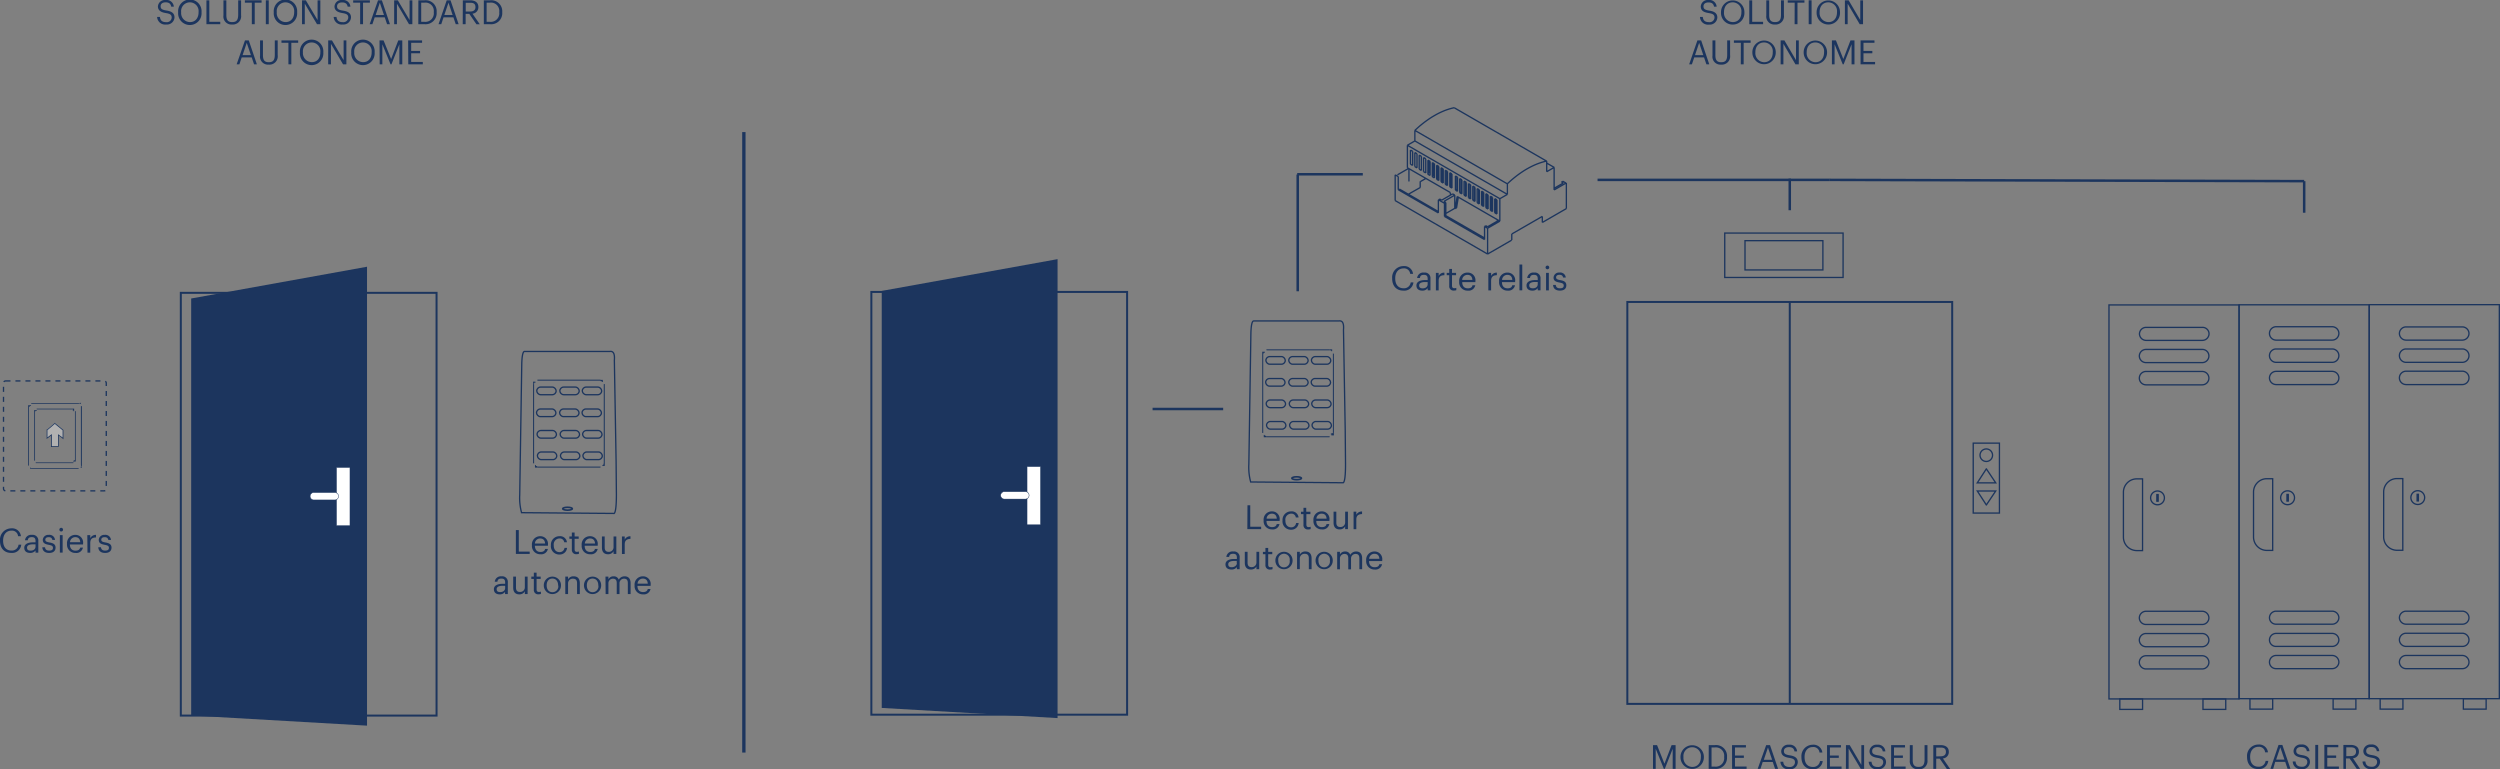 <svg xmlns="http://www.w3.org/2000/svg" viewBox="0 0 747.85 230.13"><rect x="0" y="0" width="747.85" height="230.13" fill="#808080" stroke="none"/><defs><style>.cls-1,.cls-10,.cls-11,.cls-12,.cls-14,.cls-4,.cls-5,.cls-6,.cls-8,.cls-9{fill:none;}.cls-1,.cls-10,.cls-11,.cls-12,.cls-13,.cls-14,.cls-3,.cls-4,.cls-5,.cls-6,.cls-8,.cls-9{stroke:#1c355e;}.cls-1,.cls-10,.cls-14,.cls-3,.cls-6{stroke-miterlimit:10;}.cls-1{stroke-width:0.6px;}.cls-2{fill:#1c355e;}.cls-3{fill:#fff;stroke-width:0.13px;}.cls-4,.cls-5,.cls-8,.cls-9{stroke-miterlimit:2.61;}.cls-11,.cls-12,.cls-13,.cls-14,.cls-4,.cls-6{stroke-width:0.4px;}.cls-5{stroke-width:0.5px;}.cls-7{fill:#b1b1b1;}.cls-13,.cls-7{fill-rule:evenodd;}.cls-10,.cls-9{stroke-width:0.75px;}.cls-11{stroke-linejoin:bevel;}.cls-12,.cls-13{stroke-miterlimit:2.61;}.cls-13{fill:#231f20;}.cls-14{stroke-dasharray:1.5 1.49;}</style></defs><g id="Capa_2" data-name="Capa 2"><g id="Layer_1" data-name="Layer 1"><rect class="cls-1" x="54.09" y="87.6" width="76.5" height="126.46"/><polygon class="cls-2" points="109.79 217.07 57.19 214.04 57.19 89.29 109.79 79.79 109.79 217.07"/><rect class="cls-3" x="100.66" y="139.84" width="4.03" height="17.41"/><path class="cls-3" d="M92.77,148.45a1.11,1.11,0,0,0,1.11,1.11h6.28a1.11,1.11,0,0,0,1.11-1.11h0a1.12,1.12,0,0,0-1.11-1.12H93.88a1.12,1.12,0,0,0-1.11,1.12Z"/><path class="cls-4" d="M156.08,108.83c.07-2.45.35-3.68.83-3.7h25.51c1.08-.16,1.53.73,1.36,2.66L184.3,138l.09,10c0,3.4-.25,5.27-.67,5.59l-27.7-.23a17.07,17.07,0,0,1-.55-5.3Z"/><path class="cls-5" d="M169.77,151.75c-.79,0-1.43.19-1.43.43s.64.43,1.43.43,1.43-.19,1.43-.43S170.56,151.75,169.77,151.75Z"/><path class="cls-2" d="M179.65,113.93v-.3h.26l.06,0H180l.06,0,.06,0,.06,0,.05,0,.05,0,0,0,.05,0,0,0,0,0,0,0,0,.05,0,0,0,0,0,.05,0,0,0,0,0,.06,0,0,0,.06,0,.06,0,.06v.31h-.3v-.24l0,0v0l0,0,0,0,0,0,0,0,0,0,0,0,0,0,0,0,0,0,0,0,0,0,0,0,0,0,0,0,0,0,0,0,0,0,0,0h-.33Zm1.26.95v23.75h-.3V114.88Zm-.3,23.75h.3v.31l0,.06,0,.06,0,.05,0,.06,0,.05,0,.05,0,.06,0,0,0,0,0,.05,0,0,0,0,0,0,0,0-.05,0,0,0-.05,0-.05,0-.06,0-.06,0-.05,0-.06,0h-.32v-.3h.29l0,0h0l0,0,0,0,0,0,0,0,0,0,0,0,0,0,0,0,0,0,0,0,0,0,0,0,0,0,0,0,0,0,0,0,0-.05v0l0,0v-.23Zm-1,1.25H160.77v-.3h18.88Zm-18.88-.3v.3h-.32l-.06,0,0,0-.06,0-.06,0-.05,0,0,0-.05,0,0,0-.05,0-.05,0,0,0,0,0,0-.05,0,0,0,0,0-.06,0-.05,0-.05,0-.06,0-.05,0-.06,0-.06v-.31h.3v.23l0,0v0l0,.05,0,0,0,0,0,0,0,0,0,0,0,0,0,0,0,0,0,0,0,0,0,0,0,0,0,0,0,0,0,0,.05,0h0l0,0h.29Zm-1.26-1V114.88h.3v23.75Zm.3-23.75h-.3v-.31l0-.06,0-.06,0-.06,0,0,0-.06,0,0,0,0,0-.05,0,0,0,0,0-.05,0,0,.05,0,.05,0,0,0,.05,0,0,0,.05,0,.06,0,.06,0,0,0h.06l.06,0h.26v.3h-.33l0,0-.05,0,0,0,0,0,0,0,0,0,0,0,0,0,0,0,0,0,0,0,0,0,0,0,0,0,0,0,0,0,0,0,0,0v0l0,0v.24Zm1-1.25h18.88v.3H160.77Z"/><rect class="cls-6" x="160.57" y="115.79" width="5.79" height="2.28" rx="1.14"/><rect class="cls-6" x="167.47" y="115.79" width="5.79" height="2.28" rx="1.14"/><rect class="cls-6" x="174.19" y="115.79" width="5.79" height="2.28" rx="1.14"/><rect class="cls-6" x="160.5" y="122.35" width="5.79" height="2.28" rx="1.14"/><rect class="cls-6" x="167.41" y="122.35" width="5.79" height="2.28" rx="1.14"/><rect class="cls-6" x="174.12" y="122.35" width="5.79" height="2.28" rx="1.14"/><rect class="cls-6" x="160.66" y="128.78" width="5.79" height="2.28" rx="1.14"/><rect class="cls-6" x="167.57" y="128.78" width="5.79" height="2.28" rx="1.14"/><rect class="cls-6" x="174.29" y="128.78" width="5.79" height="2.28" rx="1.14"/><rect class="cls-6" x="160.76" y="135.21" width="5.79" height="2.28" rx="1.14"/><rect class="cls-6" x="167.66" y="135.21" width="5.79" height="2.28" rx="1.14"/><rect class="cls-6" x="174.38" y="135.21" width="5.79" height="2.28" rx="1.14"/><path class="cls-2" d="M23.49,120.79v-.23h.28l.05,0h0l0,0,0,0,0,0,0,0,0,0,0,0,0,0,0,0,0,0,0,0,0,0,0,0,0,0,0,0,0,0,0,0,0,0v0l0,0v.23H24.2v-.27l0,0v0l0,0,0,0,0,0,0,0,0,0,0,0,0,0,0,0,0,0,0,0,0,0,0,0,0,0h-.31Zm1,.71v17.78H24.2V121.5Zm-.24,17.78h.24v.24l0,0v.05l0,0,0,0,0,0,0,0,0,0,0,0,0,0,0,0,0,0,0,0,0,0,0,0,0,0,0,0,0,0,0,0,0,0,0,0h-.33V140h.25l0,0h0l0,0h0l0,0,0,0,0,0,0,0,0,0,0,0,0,0,0,0,0,0,0,0,0,0v0l0,0v-.28Zm-.71.94H9.35V140H23.49ZM9.35,140v.23H9l0,0,0,0,0,0,0,0,0,0,0,0,0,0,0,0,0,0,0,0,0,0,0,0,0,0,0,0,0,0,0,0v0l0,0,0-.05v-.28h.24v.28l0,0v0l0,0,0,0,0,0,0,0,0,0,0,0,0,0,0,0,0,0,0,0,0,0H9l0,0h0l0,0h.24Zm-.94-.71V121.5h.24v17.78Zm.24-17.78H8.41v-.28l0,0,0,0v0l0,0,0,0,0,0,0,0,0,0,0,0,0,0,0,0,0,0,0,0,0,0,0,0,0,0,0,0,0,0H9l0,0h.28v.23h-.3l0,0,0,0,0,0,0,0,0,0,0,0,0,0,0,0,0,0,0,0,0,0,0,0,0,0v0l0,0v.27Zm.7-.94H23.49v.23H9.35Z"/><path class="cls-2" d="M21.9,122.46v-.23h.22l0,0h.06l0,0,0,0,0,0,0,0,0,0,0,0,0,0,0,0,0,0,0,0,0,0,0,0,0,0,0,0v0l0,0V123h-.23v-.25l0,0v0l0,0,0,0h0l0,0,0,0h0l0,0h-.07l0,0h-.2Zm.75.53V137.8h-.23V123Zm-.23,14.81h.23v.26l0,0v0l0,0,0,0,0,0,0,0,0,0,0,0,0,0,0,0,0,0,0,0,0,0,0,0,0,0,0,0,0,0H21.9v-.23h.25l0,0h0l0,0,0,0h0v0l0,0,0,0v0l0,0v-.25Zm-.52.75H11v-.23h11ZM11,138.32v.23h-.29l0,0,0,0,0,0,0,0,0,0,0,0,0,0,0,0,0,0,0,0,0,0,0,0,0,0v0l0,0,0,0v-.29h.24v.27l0,0v0l0,0v0l0,0h0l0,0,0,0h0l0,0H11Zm-.76-.52V123h.24V137.8ZM10.43,123h-.24v-.3l0,0,0,0v0l0,0,0,0,0,0,0,0,0,0,0,0,0,0,0,0,0,0,0,0,0,0,0,0h.07l0,0H11v.23h-.2l0,0h-.06l0,0h0l0,0,0,0h0v0l0,0v0l0,0V123Zm.52-.76h11v.23H11Z"/><polygon class="cls-7" points="14.03 131.04 14.03 128.54 16.38 126.54 18.82 128.58 18.82 131.09 17.43 130.04 17.43 133.51 15.34 133.51 15.34 130 14.03 131.04"/><path class="cls-2" d="M14.1,131.13l-.19.15V131ZM14,131l1.31-1,.14.18-1.31,1-.19-.09Zm1.31-1,.19-.15V130Zm.19.09v3.51h-.24V130l0-.09Zm-.12,3.63h-.12v-.12Zm0-.23h2.09v.23H15.34l-.12-.12Zm2.21.11v.12h-.12Zm-.23,0V130h.23v3.47l-.12.12Zm0-3.47v-.24l.18.14Zm.18-.1L18.89,131l-.15.19-1.38-1.06,0-.09Zm1.43,1.15v.24l-.19-.14Zm-.23,0v-2.51h.23v2.51l-.19.1Zm.19-2.6,0,0v.05Zm-.15.18-2.44-2,.15-.18,2.44,2,0,.09Zm-2.44-2.21.08-.07.07.06Zm.15.17-2.34,2-.15-.17,2.34-2h.15Zm-2.54,1.92v-.06l.05,0Zm.24,0V131h-.24v-2.49l.05-.09Z"/><line class="cls-8" x1="222.52" y1="39.51" x2="222.52" y2="225.12"/><rect class="cls-1" x="260.66" y="87.33" width="76.5" height="126.46"/><polygon class="cls-2" points="316.36 214.81 263.76 211.77 263.76 87.02 316.36 77.52 316.36 214.81"/><rect class="cls-3" x="307.23" y="139.58" width="4.03" height="17.41"/><path class="cls-3" d="M299.34,148.18a1.12,1.12,0,0,0,1.11,1.12h6.28a1.12,1.12,0,0,0,1.11-1.12h0a1.11,1.11,0,0,0-1.11-1.11h-6.28a1.11,1.11,0,0,0-1.11,1.11Z"/><line class="cls-9" x1="388.2" y1="87.13" x2="388.2" y2="52.21"/><line class="cls-9" x1="388.04" y1="52.13" x2="407.67" y2="52.13"/><line class="cls-10" x1="344.78" y1="122.35" x2="365.9" y2="122.35"/><path class="cls-11" d="M461.37,64.74h0m0,1.81h0m0-1.81v1.81m0-1.81v1.81m0-1.81v1.81m0-1.81v1.81m0-1.81v1.81m0-1.81v1.81m0-1.81v1.81m0-1.81v1.81m0-1.81v1.81m0-1.81v1.81m0-1.81v1.81m0-1.81v1.81m0-1.81v1.81m0-1.81v1.81m0-1.81v1.81m0-1.81v1.81m0-1.81v1.81m0-1.81v1.81m0-1.81v1.81m0-1.81v1.81m0-1.81v1.81M452.23,70h0m9.14-5.27h0M452.23,70l9.14-5.27M452.23,70l9.14-5.27M452.23,70l9.14-5.27M452.23,70l9.14-5.27M452.23,70l9.14-5.27M452.23,70l9.14-5.27M452.23,70l9.14-5.27M452.23,70l9.14-5.27M452.23,70l9.14-5.27M452.23,70l9.14-5.27M452.23,70l9.14-5.27M452.23,70l9.14-5.27M452.23,70l9.14-5.27M452.23,70l9.14-5.27M452.23,70l9.14-5.27M452.23,70l9.14-5.27M452.23,70l9.14-5.27M452.23,70l9.14-5.27M452.23,70l9.14-5.27M452.23,70l9.14-5.27M452.23,70l9.14-5.27m-9.14,7.08h0m0-1.81h0m0,1.81V70m0,1.81V70m0,1.81V70m0,1.81V70m0,1.81V70m0,1.81V70m0,1.81V70m0,1.81V70m0,1.81V70m0,1.81V70m0,1.81V70m0,1.81V70m0,1.81V70m0,1.81V70m0,1.81V70m0,1.81V70m0,1.81V70m0,1.81V70m0,1.81V70m0,1.81V70m0,1.81V70M445,76h0m7.19-4.15h0M445,76l7.19-4.15M445,76l7.19-4.15M445,76l7.19-4.15M445,76l7.19-4.15M445,76l7.19-4.15M445,76l7.19-4.15M445,76l7.19-4.15M445,76l7.19-4.15M445,76l7.19-4.15M445,76l7.19-4.15M445,76l7.19-4.15M445,76l7.19-4.15M445,76l7.19-4.15M445,76l7.19-4.15M445,76l7.19-4.15M445,76l7.19-4.15M445,76l7.19-4.15M445,76l7.19-4.15M445,76l7.19-4.15M445,76l7.19-4.15M445,76l7.19-4.15M445,68.28h0M445,76h0m0-7.69V76m0-7.69V76m0-7.69V76m0-7.69V76m0-7.69V76m0-7.69V76m0-7.69V76m0-7.69V76m0-7.69V76m0-7.69V76m0-7.69V76m0-7.69V76m0-7.69V76m0-7.69V76m0-7.69V76m0-7.69V76m0-7.69V76m0-7.69V76m0-7.69V76m0-7.69V76m0-7.69V76m3.66-9.8h0M445,68.28h0m3.66-2.11L445,68.28m3.66-2.11L445,68.28m3.66-2.11L445,68.28m3.66-2.11L445,68.28m3.66-2.11L445,68.28m3.66-2.11L445,68.28m3.66-2.11L445,68.28m3.66-2.11L445,68.28m3.66-2.11L445,68.28m3.66-2.11L445,68.28m3.66-2.11L445,68.28m3.66-2.11L445,68.28m3.66-2.11L445,68.28m3.66-2.11L445,68.28m3.66-2.11L445,68.28m3.66-2.11L445,68.28m3.66-2.11L445,68.28m3.66-2.11L445,68.28m3.66-2.11L445,68.28m3.66-2.11L445,68.28m3.66-2.11L445,68.28m3.66-8.84h0m0,6.73h0m0-6.73v6.73m0-6.73v6.73m0-6.73v6.73m0-6.73v6.73m0-6.73v6.73m0-6.73v6.73m0-6.73v6.73m0-6.73v6.73m0-6.73v6.73m0-6.73v6.73m0-6.73v6.73m0-6.73v6.73m0-6.73v6.73m0-6.73v6.73m0-6.73v6.73m0-6.73v6.73m0-6.73v6.73m0-6.73v6.73m0-6.73v6.73m0-6.73v6.73m0-6.73v6.73m2.22-8h0m-2.22,1.28h0m2.22-1.28-2.22,1.28m2.22-1.28-2.22,1.28m2.22-1.28-2.22,1.28m2.22-1.28-2.22,1.28m2.22-1.28-2.22,1.28m2.22-1.28-2.22,1.28m2.22-1.28-2.22,1.28m2.22-1.28-2.22,1.28m2.22-1.28-2.22,1.28m2.22-1.28-2.22,1.28m2.22-1.28-2.22,1.28m2.22-1.28-2.22,1.28m2.22-1.28-2.22,1.28m2.22-1.28-2.22,1.28m2.22-1.28-2.22,1.28m2.22-1.28-2.22,1.28m2.22-1.28-2.22,1.28m2.22-1.28-2.22,1.28m2.22-1.28-2.22,1.28m2.22-1.28-2.22,1.28m2.22-1.28-2.22,1.28M450.92,55h0m0,3.17h0m0-3.17v3.17m0-3.17v3.17m0-3.17v3.17m0-3.17v3.17m0-3.17v3.17m0-3.17v3.17m0-3.17v3.17m0-3.17v3.17m0-3.17v3.17m0-3.17v3.17m0-3.17v3.17m0-3.17v3.17m0-3.17v3.17m0-3.17v3.17m0-3.17v3.17m0-3.17v3.17m0-3.17v3.17m0-3.17v3.17m0-3.17v3.17m0-3.17v3.17m0-3.17v3.17m11.76-10-.72.17-.72.21-.73.24-.73.27-.74.31-.75.35-.74.38-.75.41-.75.45-.74.48-.74.51-.74.54-.74.58-.73.6-.72.63-.72.66m11.76-3.62h0m0-3.17h0m0,3.17V48.2m0,3.17V48.2m0,3.17V48.2m0,3.17V48.2m0,3.17V48.2m0,3.17V48.2m0,3.17V48.2m0,3.17V48.2m0,3.17V48.2m0,3.17V48.2m0,3.17V48.2m0,3.17V48.2m0,3.17V48.2m0,3.17V48.2m0,3.17V48.2m0,3.17V48.2m0,3.17V48.2m0,3.17V48.2m0,3.17V48.2m0,3.17V48.2m0,3.17V48.2m2.22,1.89h0m-2.22,1.28h0m2.22-1.28-2.22,1.28m2.22-1.28-2.22,1.28m2.22-1.28-2.22,1.28m2.22-1.28-2.22,1.28m2.22-1.28-2.22,1.28m2.22-1.28-2.22,1.28m2.22-1.28-2.22,1.28m2.22-1.28-2.22,1.28m2.22-1.28-2.22,1.28m2.22-1.28-2.22,1.28m2.22-1.28-2.22,1.28m2.22-1.28-2.22,1.28m2.22-1.28-2.22,1.28m2.22-1.28-2.22,1.28m2.22-1.28-2.22,1.28m2.22-1.28-2.22,1.28m2.22-1.28-2.22,1.28m2.22-1.28-2.22,1.28m2.22-1.28-2.22,1.28m2.22-1.28-2.22,1.28m2.22-1.28-2.22,1.28m2.22,5.45h0m0-6.73h0m0,6.73V50.09m0,6.73V50.09m0,6.73V50.09m0,6.73V50.09m0,6.73V50.09m0,6.73V50.09m0,6.73V50.09m0,6.73V50.09m0,6.73V50.09m0,6.73V50.09m0,6.73V50.09m0,6.73V50.09m0,6.73V50.09m0,6.73V50.09m0,6.73V50.09m0,6.73V50.09m0,6.73V50.09m0,6.73V50.09m0,6.73V50.09m0,6.73V50.09m0,6.73V50.09m3.66,4.62h0m-3.66,2.11h0m3.66-2.11-3.66,2.11m3.66-2.11-3.66,2.11m3.66-2.11-3.66,2.11m3.66-2.11-3.66,2.11m3.66-2.11-3.66,2.11m3.66-2.11-3.66,2.11m3.66-2.11-3.66,2.11m3.66-2.11-3.66,2.11m3.66-2.11-3.66,2.11m3.66-2.11-3.66,2.11m3.66-2.11-3.66,2.11m3.66-2.11-3.66,2.11m3.66-2.11-3.66,2.11m3.66-2.11-3.66,2.11m3.66-2.11-3.66,2.11m3.66-2.11-3.66,2.11m3.66-2.11-3.66,2.11m3.66-2.11-3.66,2.11m3.66-2.11-3.66,2.11m3.66-2.11-3.66,2.11m3.66-2.11-3.66,2.11m3.66,5.58h0m0-7.69h0m0,7.69V54.71m0,7.69V54.71m0,7.69V54.71m0,7.69V54.71m0,7.69V54.71m0,7.69V54.71m0,7.69V54.71m0,7.69V54.71m0,7.69V54.71m0,7.69V54.71m0,7.69V54.71m0,7.69V54.71m0,7.69V54.71m0,7.69V54.71m0,7.69V54.71m0,7.69V54.71m0,7.69V54.71m0,7.69V54.71m0,7.69V54.71m0,7.69V54.71m0,7.69V54.71m-7.19,11.84h0m7.19-4.15h0m-7.19,4.15,7.19-4.15m-7.19,4.15,7.19-4.15m-7.19,4.15,7.19-4.15m-7.19,4.15,7.19-4.15m-7.19,4.15,7.19-4.15m-7.19,4.15,7.19-4.15m-7.19,4.15,7.19-4.15m-7.19,4.15,7.19-4.15m-7.19,4.15,7.19-4.15m-7.19,4.15,7.19-4.15m-7.19,4.15,7.19-4.15m-7.19,4.15,7.19-4.15m-7.19,4.15,7.19-4.15m-7.19,4.15,7.19-4.15m-7.19,4.15,7.19-4.15m-7.19,4.15,7.19-4.15m-7.19,4.15,7.19-4.15m-7.19,4.15,7.19-4.15m-7.19,4.15,7.19-4.15m-7.19,4.15,7.19-4.15m-7.19,4.15,7.19-4.15m-5.88-14.2h0M435,32.22h0m27.69,16L435,32.22m27.69,16L435,32.22m27.69,16L435,32.22m27.69,16L435,32.22m27.69,16L435,32.22m27.69,16L435,32.22m27.69,16L435,32.22m27.69,16L435,32.22m27.69,16L435,32.22m27.69,16L435,32.22m27.69,16L435,32.22m27.69,16L435,32.22m27.69,16L435,32.22m27.69,16L435,32.22m27.69,16L435,32.22m27.69,16L435,32.22m27.69,16L435,32.22m27.69,16L435,32.22m27.69,16L435,32.22m27.69,16L435,32.22m27.69,16L435,32.22M450.92,55h0M423.23,39h0m27.69,16L423.23,39m27.69,16L423.23,39m27.69,16L423.23,39m27.69,16L423.23,39m27.69,16L423.23,39m27.69,16L423.23,39m27.69,16L423.23,39m27.69,16L423.23,39m27.69,16L423.23,39m27.69,16L423.23,39m27.69,16L423.23,39m27.69,16L423.23,39m27.69,16L423.23,39m27.69,16L423.23,39m27.69,16L423.23,39m27.69,16L423.23,39m27.69,16L423.23,39m27.69,16L423.23,39m27.69,16L423.23,39m27.69,16L423.23,39m27.69,16L423.23,39M435,32.22l-.72.17-.72.2-.73.24-.74.27-.74.32-.74.34-.74.38-.75.42-.75.44-.74.48-.75.52-.74.54-.73.57-.73.6-.72.64-.72.66m27.69,19.15h0m-27.69-16h0m27.69,16-27.69-16m27.69,16-27.69-16m27.69,16-27.69-16m27.69,16-27.69-16m27.69,16-27.69-16m27.69,16-27.69-16m27.69,16-27.69-16m27.69,16-27.69-16m27.69,16-27.69-16m27.69,16-27.69-16m27.69,16-27.69-16m27.69,16-27.69-16m27.69,16-27.69-16m27.69,16-27.69-16m27.69,16-27.69-16m27.69,16-27.69-16m27.69,16-27.69-16m27.69,16-27.69-16m27.69,16-27.69-16m27.69,16-27.69-16m27.69,16-27.69-16m0-3.16h0m0,3.16h0m0-3.16v3.16m0-3.16v3.16m0-3.16v3.16m0-3.16v3.16m0-3.16v3.16m0-3.16v3.16m0-3.16v3.16m0-3.16v3.16m0-3.16v3.16m0-3.16v3.16m0-3.16v3.16m0-3.16v3.16m0-3.16v3.16m0-3.16v3.16m0-3.16v3.16m0-3.16v3.16m0-3.16v3.16m0-3.16v3.16m0-3.16v3.16m0-3.16v3.16m0-3.16v3.16m11.1,9.88h0m-.65-.38h0m.65.38-.65-.38m.65.38-.65-.38m.65.38-.65-.38m.65.38-.65-.38m.65.38-.65-.38m.65.38-.65-.38m.65.38-.65-.38m.65.38-.65-.38m.65.38-.65-.38m.65.38-.65-.38m.65.38-.65-.38m.65.38-.65-.38m.65.38-.65-.38m.65.38-.65-.38m.65.38-.65-.38m.65.38-.65-.38m.65.38-.65-.38m.65.38-.65-.38m.65.38-.65-.38m.65.38-.65-.38m.65.38-.65-.38m0,0h0m0,4.23h0m0-4.23V55.9m0-4.23V55.9m0-4.23V55.9m0-4.23V55.9m0-4.23V55.9m0-4.23V55.9m0-4.23V55.9m0-4.23V55.9m0-4.23V55.9m0-4.23V55.9m0-4.23V55.9m0-4.23V55.9m0-4.23V55.9m0-4.23V55.9m0-4.23V55.9m0-4.23V55.9m0-4.23V55.9m0-4.23V55.9m0-4.23V55.9m0-4.23V55.9m0-4.23V55.9m0,0h0m.65.37h0m-.65-.37.65.37m-.65-.37.65.37m-.65-.37.65.37m-.65-.37.65.37m-.65-.37.65.37m-.65-.37.65.37m-.65-.37.65.37m-.65-.37.65.37m-.65-.37.65.37m-.65-.37.65.37m-.65-.37.65.37m-.65-.37.65.37m-.65-.37.65.37m-.65-.37.65.37m-.65-.37.65.37m-.65-.37.65.37m-.65-.37.65.37m-.65-.37.65.37m-.65-.37.65.37m-.65-.37.65.37m-.65-.37.65.37m0,0h0m0-4.22h0m0,4.22V52.05m0,4.22V52.05m0,4.22V52.05m0,4.22V52.05m0,4.22V52.05m0,4.22V52.05m0,4.22V52.05m0,4.22V52.05m0,4.22V52.05m0,4.22V52.05m0,4.22V52.05m0,4.22V52.05m0,4.22V52.05m0,4.22V52.05m0,4.22V52.05m0,4.22V52.05m0,4.22V52.05m0,4.22V52.05m0,4.22V52.05m0,4.22V52.05m0,4.22V52.05m-2.61-1.51h0m-.65-.37h0m.65.37-.65-.37m.65.37-.65-.37m.65.37-.65-.37m.65.37-.65-.37m.65.37-.65-.37m.65.37-.65-.37m.65.37-.65-.37m.65.37-.65-.37m.65.37-.65-.37m.65.37-.65-.37m.65.37-.65-.37m.65.37-.65-.37m.65.37-.65-.37m.65.37-.65-.37m.65.37-.65-.37m.65.37-.65-.37m.65.37-.65-.37m.65.37-.65-.37m.65.37-.65-.37m.65.37-.65-.37m.65.37-.65-.37m0,0h0m0,4.22h0m0-4.22v4.22m0-4.22v4.22m0-4.22v4.22m0-4.22v4.22m0-4.22v4.22m0-4.22v4.22m0-4.22v4.22m0-4.22v4.22m0-4.22v4.22m0-4.22v4.22m0-4.22v4.22m0-4.22v4.22m0-4.22v4.22m0-4.22v4.22m0-4.22v4.22m0-4.22v4.22m0-4.22v4.22m0-4.22v4.22m0-4.22v4.22m0-4.22v4.22m0-4.22v4.22m0,0h0m.65.38h0m-.65-.38.65.38m-.65-.38.65.38m-.65-.38.65.38m-.65-.38.65.38m-.65-.38.65.38m-.65-.38.65.38m-.65-.38.65.38m-.65-.38.65.38m-.65-.38.65.38m-.65-.38.65.38m-.65-.38.65.38m-.65-.38.65.38m-.65-.38.65.38m-.65-.38.65.38m-.65-.38.65.38m-.65-.38.65.38m-.65-.38.65.38m-.65-.38.65.38m-.65-.38.65.38m-.65-.38.65.38m-.65-.38.65.38m0,0h0m0-4.23h0m0,4.23V50.54m0,4.23V50.54m0,4.23V50.54m0,4.23V50.54m0,4.23V50.54m0,4.23V50.54m0,4.23V50.54m0,4.23V50.54m0,4.23V50.54m0,4.23V50.54m0,4.23V50.54m0,4.23V50.54m0,4.23V50.54m0,4.23V50.54m0,4.23V50.54m0,4.23V50.54m0,4.23V50.54m0,4.23V50.54m0,4.23V50.54m0,4.23V50.54m0,4.23V50.54M429.11,49h0m-.65-.37h0m.65.37-.65-.37m.65.37-.65-.37m.65.37-.65-.37m.65.37-.65-.37m.65.37-.65-.37m.65.37-.65-.37m.65.37-.65-.37m.65.37-.65-.37m.65.37-.65-.37m.65.37-.65-.37m.65.37-.65-.37m.65.37-.65-.37m.65.37-.65-.37m.65.37-.65-.37m.65.37-.65-.37m.65.37-.65-.37m.65.37-.65-.37m.65.37-.65-.37m.65.37-.65-.37m.65.37-.65-.37m.65.37-.65-.37m0,0h0m0,4.22h0m0-4.22v4.22m0-4.22v4.22m0-4.22v4.22m0-4.22v4.22m0-4.22v4.22m0-4.22v4.22m0-4.22v4.22m0-4.22v4.22m0-4.22v4.22m0-4.22v4.22m0-4.22v4.22m0-4.22v4.22m0-4.22v4.22m0-4.22v4.22m0-4.22v4.22m0-4.22v4.22m0-4.22v4.22m0-4.22v4.22m0-4.22v4.22m0-4.22v4.22m0-4.22v4.22m0,0h0m.65.38h0m-.65-.38.65.38m-.65-.38.65.38m-.65-.38.65.38m-.65-.38.65.38m-.65-.38.65.38m-.65-.38.65.38m-.65-.38.65.38m-.65-.38.65.38m-.65-.38.65.38m-.65-.38.65.38m-.65-.38.65.38m-.65-.38.65.38m-.65-.38.65.38m-.65-.38.65.38m-.65-.38.65.38m-.65-.38.65.38m-.65-.38.65.38m-.65-.38.65.38m-.65-.38.65.38m-.65-.38.65.38m-.65-.38.65.38m0,0h0m0-4.23h0m0,4.23V49m0,4.23V49m0,4.23V49m0,4.23V49m0,4.23V49m0,4.23V49m0,4.23V49m0,4.23V49m0,4.23V49m0,4.23V49m0,4.23V49m0,4.23V49m0,4.23V49m0,4.23V49m0,4.23V49m0,4.23V49m0,4.23V49m0,4.23V49m0,4.23V49m0,4.23V49m0,4.23V49m-2.61-1.5h0m-.66-.38h0m.66.38-.66-.38m.66.38-.66-.38m.66.38-.66-.38m.66.38-.66-.38m.66.38-.66-.38m.66.38-.66-.38m.66.38-.66-.38m.66.38-.66-.38m.66.38-.66-.38m.66.38-.66-.38m.66.38-.66-.38m.66.38-.66-.38m.66.38-.66-.38m.66.38-.66-.38m.66.38-.66-.38m.66.38-.66-.38m.66.38-.66-.38m.66.38-.66-.38m.66.38-.66-.38m.66.38-.66-.38m.66.38-.66-.38m0,0h0m0,4.22h0m0-4.22v4.22m0-4.22v4.22m0-4.22v4.22m0-4.22v4.22m0-4.22v4.22m0-4.22v4.22m0-4.22v4.22m0-4.22v4.22m0-4.22v4.22m0-4.22v4.22m0-4.22v4.22m0-4.22v4.22m0-4.22v4.22m0-4.22v4.22m0-4.22v4.22m0-4.22v4.22m0-4.22v4.22m0-4.22v4.22m0-4.22v4.22m0-4.22v4.22m0-4.22v4.22m0,0h0m.66.38h0m-.66-.38.66.38m-.66-.38.66.38m-.66-.38.66.38m-.66-.38.66.38m-.66-.38.66.38m-.66-.38.66.38m-.66-.38.66.38m-.66-.38.66.38m-.66-.38.66.38m-.66-.38.66.38m-.66-.38.66.38m-.66-.38.66.38m-.66-.38.66.38m-.66-.38.66.38m-.66-.38.66.38m-.66-.38.66.38m-.66-.38.66.38m-.66-.38.66.38m-.66-.38.66.38m-.66-.38.66.38m-.66-.38.66.38m0,0h0m0-4.22h0m0,4.22V47.53m0,4.22V47.53m0,4.22V47.53m0,4.22V47.53m0,4.22V47.53m0,4.22V47.53m0,4.22V47.53m0,4.22V47.53m0,4.22V47.53m0,4.22V47.53m0,4.22V47.53m0,4.22V47.53m0,4.22V47.53m0,4.22V47.53m0,4.22V47.53m0,4.22V47.53m0,4.22V47.53m0,4.22V47.53m0,4.22V47.53m0,4.22V47.53m0,4.22V47.53M423.88,46h0m-.65-.38h0m.65.38-.65-.38m.65.38-.65-.38m.65.38-.65-.38m.65.38-.65-.38m.65.38-.65-.38m.65.38-.65-.38m.65.38-.65-.38m.65.38-.65-.38m.65.38-.65-.38m.65.38-.65-.38m.65.38-.65-.38m.65.38-.65-.38m.65.38-.65-.38m.65.38-.65-.38m.65.38-.65-.38m.65.38-.65-.38m.65.38-.65-.38m.65.38-.65-.38m.65.38-.65-.38m.65.38-.65-.38m.65.38-.65-.38m0,0h0m0,4.22h0m0-4.22v4.22m0-4.22v4.22m0-4.22v4.22m0-4.22v4.22m0-4.22v4.22m0-4.22v4.22m0-4.22v4.22m0-4.22v4.22m0-4.22v4.22m0-4.22v4.22m0-4.22v4.22m0-4.22v4.22m0-4.22v4.22m0-4.22v4.22m0-4.22v4.22m0-4.22v4.22m0-4.22v4.22m0-4.22v4.22m0-4.22v4.22m0-4.22v4.22m0-4.22v4.22m0,0h0m.65.38h0m-.65-.38.65.38m-.65-.38.65.38m-.65-.38.65.38m-.65-.38.65.38m-.65-.38.65.38m-.65-.38.65.38m-.65-.38.65.38m-.65-.38.65.38m-.65-.38.65.38m-.65-.38.65.38m-.65-.38.65.38m-.65-.38.65.38m-.65-.38.65.38m-.65-.38.65.38m-.65-.38.65.38m-.65-.38.65.38m-.65-.38.65.38m-.65-.38.65.38m-.65-.38.65.38m-.65-.38.65.38m-.65-.38.65.38m0,0h0m0-4.22h0m0,4.22V46m0,4.22V46m0,4.22V46m0,4.22V46m0,4.22V46m0,4.22V46m0,4.22V46m0,4.22V46m0,4.22V46m0,4.22V46m0,4.22V46m0,4.22V46m0,4.22V46m0,4.22V46m0,4.22V46m0,4.22V46m0,4.22V46m0,4.22V46m0,4.22V46m0,4.22V46m0,4.22V46m11.5,10.86h0m0-4.23h0m0,4.23V52.65m0,4.23V52.65m0,4.23V52.65m0,4.23V52.65m0,4.23V52.65m0,4.23V52.65m0,4.23V52.65m0,4.23V52.65m0,4.23V52.65m0,4.23V52.65m0,4.23V52.65m0,4.23V52.65m0,4.23V52.65m0,4.23V52.65m0,4.23V52.65m0,4.23V52.65m0,4.23V52.65m0,4.23V52.65m0,4.23V52.65m0,4.23V52.65m0,4.23V52.65m.65,4.6h0m-.65-.37h0m.65.37-.65-.37m.65.37-.65-.37m.65.37-.65-.37m.65.37-.65-.37m.65.37-.65-.37m.65.37-.65-.37m.65.37-.65-.37m.65.37-.65-.37m.65.37-.65-.37m.65.37-.65-.37m.65.37-.65-.37m.65.37-.65-.37m.65.37-.65-.37m.65.37-.65-.37m.65.37-.65-.37m.65.37-.65-.37m.65.37-.65-.37m.65.37-.65-.37m.65.37-.65-.37m.65.37-.65-.37m.65.37-.65-.37M436,53h0m0,4.22h0M436,53v4.22M436,53v4.22M436,53v4.22M436,53v4.22M436,53v4.22M436,53v4.22M436,53v4.22M436,53v4.22M436,53v4.22M436,53v4.22M436,53v4.22M436,53v4.22M436,53v4.22M436,53v4.22M436,53v4.22M436,53v4.22M436,53v4.22M436,53v4.22M436,53v4.22M436,53v4.22M436,53v4.22m-.65-4.6h0M436,53h0m-.65-.38L436,53m-.65-.38L436,53m-.65-.38L436,53m-.65-.38L436,53m-.65-.38L436,53m-.65-.38L436,53m-.65-.38L436,53m-.65-.38L436,53m-.65-.38L436,53m-.65-.38L436,53m-.65-.38L436,53m-.65-.38L436,53m-.65-.38L436,53m-.65-.38L436,53m-.65-.38L436,53m-.65-.38L436,53m-.65-.38L436,53m-.65-.38L436,53m-.65-.38L436,53m-.65-.38L436,53m-.65-.38L436,53m.65,4.6h0m0-4.22h0m0,4.22V53.41m0,4.22V53.41m0,4.22V53.41m0,4.22V53.41m0,4.22V53.41m0,4.22V53.41m0,4.22V53.41m0,4.22V53.41m0,4.22V53.41m0,4.22V53.41m0,4.22V53.41m0,4.22V53.41m0,4.22V53.41m0,4.22V53.41m0,4.22V53.41m0,4.22V53.41m0,4.22V53.41m0,4.22V53.41m0,4.22V53.41m0,4.22V53.41m0,4.22V53.41m.66,4.6h0m-.66-.38h0m.66.38-.66-.38m.66.38-.66-.38m.66.38-.66-.38m.66.38-.66-.38m.66.38-.66-.38m.66.38-.66-.38m.66.38-.66-.38m.66.38-.66-.38m.66.38-.66-.38m.66.38-.66-.38m.66.38-.66-.38m.66.38-.66-.38m.66.38-.66-.38m.66.38-.66-.38m.66.38-.66-.38m.66.38-.66-.38m.66.38-.66-.38m.66.38-.66-.38m.66.38-.66-.38m.66.38-.66-.38m.66.38-.66-.38m.66-3.84h0m0,4.22h0m0-4.22V58m0-4.22V58m0-4.22V58m0-4.22V58m0-4.22V58m0-4.22V58m0-4.22V58m0-4.22V58m0-4.22V58m0-4.22V58m0-4.22V58m0-4.22V58m0-4.22V58m0-4.22V58m0-4.22V58m0-4.22V58m0-4.22V58m0-4.22V58m0-4.22V58m0-4.22V58m0-4.22V58m-.66-4.6h0m.66.38h0m-.66-.38.66.38m-.66-.38.66.38m-.66-.38.66.38m-.66-.38.66.38m-.66-.38.66.38m-.66-.38.66.38m-.66-.38.66.38m-.66-.38.66.38m-.66-.38.66.38m-.66-.38.66.38m-.66-.38.66.38m-.66-.38.66.38m-.66-.38.66.38m-.66-.38.66.38m-.66-.38.66.38m-.66-.38.66.38m-.66-.38.66.38m-.66-.38.66.38m-.66-.38.66.38m-.66-.38.66.38m-.66-.38.66.38m.65,4.6h0m0-4.23h0m0,4.23V54.16m0,4.23V54.16m0,4.23V54.16m0,4.23V54.16m0,4.23V54.16m0,4.23V54.16m0,4.23V54.16m0,4.23V54.16m0,4.23V54.16m0,4.23V54.16m0,4.23V54.16m0,4.23V54.16m0,4.23V54.16m0,4.23V54.16m0,4.23V54.16m0,4.23V54.16m0,4.23V54.16m0,4.23V54.16m0,4.23V54.16m0,4.23V54.16m0,4.23V54.16m.65,4.6h0m-.65-.37h0m.65.37-.65-.37m.65.37-.65-.37m.65.37-.65-.37m.65.37-.65-.37m.65.37-.65-.37m.65.37-.65-.37m.65.37-.65-.37m.65.37-.65-.37m.65.37-.65-.37m.65.37-.65-.37m.65.37-.65-.37m.65.37-.65-.37m.65.37-.65-.37m.65.37-.65-.37m.65.37-.65-.37m.65.37-.65-.37m.65.37-.65-.37m.65.37-.65-.37m.65.37-.65-.37m.65.37-.65-.37m.65.37-.65-.37m.65-3.85h0m0,4.22h0m0-4.22v4.22m0-4.22v4.22m0-4.22v4.22m0-4.22v4.22m0-4.22v4.22m0-4.22v4.22m0-4.22v4.22m0-4.22v4.22m0-4.22v4.22m0-4.22v4.22m0-4.22v4.22m0-4.22v4.22m0-4.22v4.22m0-4.22v4.22m0-4.22v4.22m0-4.22v4.22m0-4.22v4.22m0-4.22v4.22m0-4.22v4.22m0-4.22v4.22m0-4.22v4.22m-.65-4.6h0m.65.38h0m-.65-.38.65.38m-.65-.38.65.38m-.65-.38.65.38m-.65-.38.65.38m-.65-.38.65.38m-.65-.38.65.38m-.65-.38.65.38m-.65-.38.65.38m-.65-.38.65.38m-.65-.38.65.38m-.65-.38.65.38m-.65-.38.65.38m-.65-.38.65.38m-.65-.38.65.38m-.65-.38.65.38m-.65-.38.65.38m-.65-.38.65.38m-.65-.38.65.38m-.65-.38.65.38m-.65-.38.65.38m-.65-.38.65.38m.66,4.6h0m0-4.22h0m0,4.22V54.92m0,4.22V54.92m0,4.22V54.92m0,4.22V54.92m0,4.22V54.92m0,4.22V54.92m0,4.22V54.92m0,4.22V54.92m0,4.22V54.92m0,4.22V54.92m0,4.22V54.92m0,4.22V54.92m0,4.22V54.92m0,4.22V54.92m0,4.22V54.92m0,4.22V54.92m0,4.22V54.92m0,4.22V54.92m0,4.22V54.92m0,4.22V54.92m0,4.22V54.92m.65,4.6h0m-.65-.38h0m.65.38-.65-.38m.65.38-.65-.38m.65.38-.65-.38m.65.38-.65-.38m.65.38-.65-.38m.65.38-.65-.38m.65.38-.65-.38m.65.38-.65-.38m.65.38-.65-.38m.65.38-.65-.38m.65.38-.65-.38m.65.38-.65-.38m.65.38-.65-.38m.65.38-.65-.38m.65.38-.65-.38m.65.38-.65-.38m.65.38-.65-.38m.65.38-.65-.38m.65.38-.65-.38m.65.38-.65-.38m.65.38-.65-.38m.65-3.85h0m0,4.23h0m0-4.23v4.23m0-4.23v4.23m0-4.23v4.23m0-4.23v4.23m0-4.23v4.23m0-4.23v4.23m0-4.23v4.23m0-4.23v4.23m0-4.23v4.23m0-4.23v4.23m0-4.23v4.23m0-4.23v4.23m0-4.23v4.23m0-4.23v4.23m0-4.23v4.23m0-4.23v4.23m0-4.23v4.23m0-4.23v4.23m0-4.23v4.23m0-4.23v4.23m0-4.23v4.23m-.65-4.6h0m.65.37h0m-.65-.37.65.37m-.65-.37.65.37m-.65-.37.65.37m-.65-.37.65.37m-.65-.37.65.37m-.65-.37.65.37m-.65-.37.65.37m-.65-.37.65.37m-.65-.37.65.37m-.65-.37.65.37m-.65-.37.65.37m-.65-.37.65.37m-.65-.37.65.37m-.65-.37.65.37m-.65-.37.65.37m-.65-.37.65.37m-.65-.37.65.37m-.65-.37.65.37m-.65-.37.65.37m-.65-.37.65.37m-.65-.37.65.37m.65,4.6h0m0-4.22h0m0,4.22V55.67m0,4.22V55.67m0,4.22V55.67m0,4.22V55.67m0,4.22V55.67m0,4.22V55.67m0,4.22V55.67m0,4.22V55.67m0,4.22V55.67m0,4.22V55.67m0,4.22V55.67m0,4.22V55.67m0,4.22V55.67m0,4.22V55.67m0,4.22V55.67m0,4.22V55.67m0,4.22V55.67m0,4.22V55.67m0,4.22V55.67m0,4.22V55.67m0,4.22V55.67m.66,4.6h0m-.66-.38h0m.66.38-.66-.38m.66.38-.66-.38m.66.38-.66-.38m.66.38-.66-.38m.66.38-.66-.38m.66.38-.66-.38m.66.38-.66-.38m.66.38-.66-.38m.66.38-.66-.38m.66.38-.66-.38m.66.38-.66-.38m.66.38-.66-.38m.66.38-.66-.38m.66.38-.66-.38m.66.38-.66-.38m.66.38-.66-.38m.66.38-.66-.38m.66.38-.66-.38m.66.38-.66-.38m.66.38-.66-.38m.66.38-.66-.38m.66-3.84h0m0,4.22h0m0-4.22v4.22m0-4.22v4.22m0-4.22v4.22m0-4.22v4.22m0-4.22v4.22m0-4.22v4.22m0-4.22v4.22m0-4.22v4.22m0-4.22v4.22m0-4.22v4.22m0-4.22v4.22m0-4.22v4.22m0-4.22v4.22m0-4.22v4.22m0-4.22v4.22m0-4.22v4.22m0-4.22v4.22m0-4.22v4.22m0-4.22v4.22m0-4.22v4.22m0-4.22v4.22m-.66-4.6h0m.66.38h0m-.66-.38.66.38m-.66-.38.66.38m-.66-.38.66.38m-.66-.38.66.38m-.66-.38.66.38m-.66-.38.66.38m-.66-.38.66.38m-.66-.38.66.38m-.66-.38.66.38m-.66-.38.66.38m-.66-.38.66.38m-.66-.38.66.38m-.66-.38.66.38m-.66-.38.66.38m-.66-.38.66.38m-.66-.38.66.38m-.66-.38.66.38m-.66-.38.66.38m-.66-.38.66.38m-.66-.38.66.38m-.66-.38.66.38m.65,4.6h0m0-4.23h0m0,4.23V56.42m0,4.23V56.42m0,4.23V56.42m0,4.23V56.42m0,4.23V56.42m0,4.23V56.42m0,4.23V56.42m0,4.23V56.42m0,4.23V56.42m0,4.23V56.42m0,4.23V56.42m0,4.23V56.42m0,4.23V56.42m0,4.23V56.42m0,4.23V56.42m0,4.23V56.42m0,4.23V56.42m0,4.23V56.42m0,4.23V56.42m0,4.23V56.42m0,4.23V56.42m.65,4.61h0m-.65-.38h0m.65.38-.65-.38m.65.38-.65-.38m.65.38-.65-.38m.65.38-.65-.38m.65.38-.65-.38m.65.38-.65-.38m.65.38-.65-.38m.65.38-.65-.38m.65.38-.65-.38m.65.38-.65-.38m.65.38-.65-.38m.65.38-.65-.38m.65.38-.65-.38m.65.38-.65-.38m.65.38-.65-.38m.65.38-.65-.38m.65.38-.65-.38m.65.38-.65-.38m.65.38-.65-.38m.65.38-.65-.38m.65.38-.65-.38m.65-3.85h0m0,4.23h0m0-4.23V61m0-4.23V61m0-4.23V61m0-4.23V61m0-4.23V61m0-4.23V61m0-4.23V61m0-4.23V61m0-4.23V61m0-4.23V61m0-4.23V61m0-4.23V61m0-4.23V61m0-4.23V61m0-4.23V61m0-4.23V61m0-4.23V61m0-4.23V61m0-4.23V61m0-4.23V61m0-4.23V61m-.65-4.61h0m.65.38h0m-.65-.38.65.38m-.65-.38.65.38m-.65-.38.65.38m-.65-.38.65.38m-.65-.38.65.38m-.65-.38.65.38m-.65-.38.65.38m-.65-.38.65.38m-.65-.38.65.38m-.65-.38.65.38m-.65-.38.65.38m-.65-.38.65.38m-.65-.38.65.38m-.65-.38.65.38m-.65-.38.65.38m-.65-.38.65.38m-.65-.38.65.38m-.65-.38.65.38m-.65-.38.65.38m-.65-.38.65.38m-.65-.38.65.38m.66,4.6h0m0-4.22h0m0,4.22V57.18m0,4.22V57.18m0,4.22V57.18m0,4.22V57.18m0,4.22V57.18m0,4.22V57.18m0,4.22V57.18m0,4.22V57.18m0,4.22V57.18m0,4.22V57.18m0,4.22V57.18m0,4.22V57.18m0,4.22V57.18m0,4.22V57.18m0,4.22V57.18m0,4.22V57.18m0,4.22V57.18m0,4.22V57.18m0,4.22V57.18m0,4.22V57.18m0,4.22V57.18m.65,4.6h0m-.65-.38h0m.65.38-.65-.38m.65.38-.65-.38m.65.38-.65-.38m.65.38-.65-.38m.65.38-.65-.38m.65.38-.65-.38m.65.38-.65-.38m.65.38-.65-.38m.65.38-.65-.38m.65.38-.65-.38m.65.38-.65-.38m.65.38-.65-.38m.65.38-.65-.38m.65.38-.65-.38m.65.38-.65-.38m.65.38-.65-.38m.65.38-.65-.38m.65.38-.65-.38m.65.38-.65-.38m.65.38-.65-.38m.65.38-.65-.38m.65-3.84h0m0,4.22h0m0-4.22v4.22m0-4.22v4.22m0-4.22v4.22m0-4.22v4.22m0-4.22v4.22m0-4.22v4.22m0-4.22v4.22m0-4.22v4.22m0-4.22v4.22m0-4.22v4.22m0-4.22v4.22m0-4.22v4.22m0-4.22v4.22m0-4.22v4.22m0-4.22v4.22m0-4.22v4.22m0-4.22v4.22m0-4.22v4.22m0-4.22v4.22m0-4.22v4.22m0-4.22v4.22m-.65-4.6h0m.65.38h0m-.65-.38.65.38m-.65-.38.65.38m-.65-.38.65.38m-.65-.38.65.38m-.65-.38.65.38m-.65-.38.65.38m-.65-.38.65.38m-.65-.38.65.38m-.65-.38.65.38m-.65-.38.65.38m-.65-.38.65.38m-.65-.38.65.38m-.65-.38.65.38m-.65-.38.65.38m-.65-.38.65.38m-.65-.38.65.38m-.65-.38.65.38m-.65-.38.65.38m-.65-.38.65.38m-.65-.38.65.38m-.65-.38.65.38m.65,4.6h0m0-4.23h0m0,4.23V57.93m0,4.23V57.93m0,4.23V57.93m0,4.23V57.93m0,4.23V57.93m0,4.23V57.93m0,4.23V57.93m0,4.23V57.93m0,4.23V57.93m0,4.23V57.93m0,4.23V57.93m0,4.23V57.93m0,4.23V57.93m0,4.23V57.93m0,4.23V57.93m0,4.23V57.93m0,4.23V57.93m0,4.23V57.93m0,4.23V57.93m0,4.23V57.93m0,4.23V57.93m.66,4.6h0m-.66-.37h0m.66.37-.66-.37m.66.37-.66-.37m.66.37-.66-.37m.66.37-.66-.37m.66.37-.66-.37m.66.37-.66-.37m.66.37-.66-.37m.66.37-.66-.37m.66.37-.66-.37m.66.37-.66-.37m.66.37-.66-.37m.66.37-.66-.37m.66.37-.66-.37m.66.37-.66-.37m.66.37-.66-.37m.66.37-.66-.37m.66.37-.66-.37m.66.37-.66-.37m.66.37-.66-.37m.66.37-.66-.37m.66.37-.66-.37m.66-3.85h0m0,4.22h0m0-4.22v4.22m0-4.22v4.22m0-4.22v4.22m0-4.22v4.22m0-4.22v4.22m0-4.22v4.22m0-4.22v4.22m0-4.22v4.22m0-4.22v4.22m0-4.22v4.22m0-4.22v4.22m0-4.22v4.22m0-4.22v4.22m0-4.22v4.22m0-4.22v4.22m0-4.22v4.22m0-4.22v4.22m0-4.22v4.22m0-4.22v4.22m0-4.22v4.22m0-4.22v4.22m-.66-4.6h0m.66.38h0m-.66-.38.66.38m-.66-.38.66.38m-.66-.38.66.38m-.66-.38.66.38m-.66-.38.66.38m-.66-.38.66.38m-.66-.38.66.38m-.66-.38.66.38m-.66-.38.66.38m-.66-.38.66.38m-.66-.38.66.38m-.66-.38.66.38m-.66-.38.66.38m-.66-.38.66.38m-.66-.38.66.38m-.66-.38.66.38m-.66-.38.66.38m-.66-.38.66.38m-.66-.38.66.38m-.66-.38.66.38m-.66-.38.66.38m3.52,1.13h0M421,43.45h0m27.69,16L421,43.45m27.69,16L421,43.45m27.69,16L421,43.45m27.69,16L421,43.45m27.69,16L421,43.45m27.69,16L421,43.45m27.69,16L421,43.45m27.69,16L421,43.45m27.69,16L421,43.45m27.69,16L421,43.45m27.69,16L421,43.45m27.69,16L421,43.45m27.69,16L421,43.45m27.69,16L421,43.45m27.69,16L421,43.45m27.69,16L421,43.45m27.69,16L421,43.45m27.69,16L421,43.45m27.69,16L421,43.45m27.69,16L421,43.45m27.69,16L421,43.45M448.7,66.17h0m-.39-.23h0m.39.23-.39-.23m.39.23-.39-.23m.39.23-.39-.23m.39.23-.39-.23m.39.23-.39-.23m.39.23-.39-.23m.39.23-.39-.23m.39.23-.39-.23m.39.23-.39-.23m.39.23-.39-.23m.39.23-.39-.23m.39.23-.39-.23m.39.23-.39-.23m.39.23-.39-.23m.39.23-.39-.23m.39.23-.39-.23m.39.23-.39-.23m.39.23-.39-.23m.39.23-.39-.23m.39.23-.39-.23m.39.23-.39-.23m0,0h0M435.9,58.78h0m12.41,7.16L435.9,58.78m12.41,7.16L435.9,58.78m12.41,7.16L435.9,58.78m12.41,7.16L435.9,58.78m12.41,7.16L435.9,58.78m12.41,7.16L435.9,58.78m12.41,7.16L435.9,58.78m12.41,7.16L435.9,58.78m12.41,7.16L435.9,58.78m12.41,7.16L435.9,58.78m12.41,7.16L435.9,58.78m12.41,7.16L435.9,58.78m12.41,7.16L435.9,58.78m12.41,7.16L435.9,58.78m12.41,7.16L435.9,58.78m12.41,7.16L435.9,58.78m12.41,7.16L435.9,58.78m12.41,7.16L435.9,58.78m12.41,7.16L435.9,58.78m12.41,7.16L435.9,58.78m12.41,7.16L435.9,58.78m0,0h0m-.59,3.58h0m.59-3.58-.59,3.58m.59-3.58-.59,3.58m.59-3.58-.59,3.58m.59-3.58-.59,3.58m.59-3.58-.59,3.58m.59-3.58-.59,3.58m.59-3.58-.59,3.58m.59-3.58-.59,3.58m.59-3.58-.59,3.58m.59-3.58-.59,3.58m.59-3.58-.59,3.58m.59-3.58-.59,3.58m.59-3.58-.59,3.58m.59-3.58-.59,3.58m.59-3.58-.59,3.58m.59-3.58-.59,3.58m.59-3.58-.59,3.58m.59-3.58-.59,3.58m.59-3.58-.59,3.58m.59-3.58-.59,3.58m.59-3.58-.59,3.58m0,0h0m-.13-.07h0m.13.07-.13-.07m.13.07-.13-.07m.13.07-.13-.07m.13.07-.13-.07m.13.07-.13-.07m.13.07-.13-.07m.13.07-.13-.07m.13.07-.13-.07m.13.07-.13-.07m.13.07-.13-.07m.13.07-.13-.07m.13.07-.13-.07m.13.07-.13-.07m.13.07-.13-.07m.13.07-.13-.07m.13.07-.13-.07m.13.07-.13-.07m.13.07-.13-.07m.13.07-.13-.07m.13.07-.13-.07m.13.07-.13-.07m0-3.93h0m0,3.93h0m0-3.93v3.93m0-3.93v3.93m0-3.93v3.93m0-3.93v3.93m0-3.93v3.93m0-3.93v3.93m0-3.93v3.93m0-3.93v3.93m0-3.93v3.93m0-3.93v3.93m0-3.93v3.93m0-3.93v3.93m0-3.93v3.93m0-3.93v3.93m0-3.93v3.93m0-3.93v3.93m0-3.93v3.93m0-3.93v3.93m0-3.93v3.93m0-3.93v3.93m0-3.93v3.93m0-3.93h0m-.65-.37h0m.65.37-.65-.37m.65.37-.65-.37m.65.37-.65-.37m.65.37-.65-.37m.65.37-.65-.37m.65.37-.65-.37m.65.37-.65-.37m.65.37-.65-.37m.65.37-.65-.37m.65.37-.65-.37m.65.37-.65-.37m.65.37-.65-.37m.65.37-.65-.37m.65.37-.65-.37m.65.37-.65-.37m.65.37-.65-.37m.65.37-.65-.37m.65.37-.65-.37m.65.37-.65-.37m.65.37-.65-.37m.65.37-.65-.37m-.61.35h0m-.11-.77h0m.11.77-.11-.77m.11.77-.11-.77m.11.77-.11-.77m.11.77-.11-.77m.11.77-.11-.77m.11.77-.11-.77m.11.77-.11-.77m.11.77-.11-.77m.11.77-.11-.77m.11.77-.11-.77m.11.77-.11-.77m.11.77-.11-.77m.11.77-.11-.77m.11.77-.11-.77m.11.77-.11-.77m.11.77-.11-.77m.11.77-.11-.77m.11.77-.11-.77m.11.77-.11-.77m.11.77-.11-.77m.11.77-.11-.77m0,0h0M421.4,50.41h0m12.41,7.16L421.4,50.41m12.41,7.16L421.4,50.41m12.41,7.16L421.4,50.41m12.41,7.16L421.4,50.41m12.41,7.16L421.4,50.41m12.41,7.16L421.4,50.41m12.41,7.16L421.4,50.41m12.41,7.16L421.4,50.41m12.41,7.16L421.4,50.41m12.41,7.16L421.4,50.41m12.41,7.16L421.4,50.41m12.41,7.16L421.4,50.41m12.41,7.16L421.4,50.41m12.41,7.16L421.4,50.41m12.41,7.16L421.4,50.41m12.41,7.16L421.4,50.41m12.41,7.16L421.4,50.41m12.41,7.16L421.4,50.41m12.41,7.16L421.4,50.41m12.41,7.16L421.4,50.41m12.41,7.16L421.4,50.41m0,0h0m-.39-.23h0m.39.23-.39-.23m.39.23-.39-.23m.39.23-.39-.23m.39.23-.39-.23m.39.23-.39-.23m.39.23-.39-.23m.39.23-.39-.23m.39.23-.39-.23m.39.23-.39-.23m.39.23-.39-.23m.39.23-.39-.23m.39.23-.39-.23m.39.23-.39-.23m.39.23-.39-.23m.39.23-.39-.23m.39.23-.39-.23m.39.23-.39-.23m.39.23-.39-.23m.39.23-.39-.23m.39.23-.39-.23m.39.23-.39-.23m0-6.73h0m0,6.73h0m0-6.73v6.73m0-6.73v6.73m0-6.73v6.73m0-6.73v6.73m0-6.73v6.73m0-6.73v6.73m0-6.73v6.73m0-6.73v6.73m0-6.73v6.73m0-6.73v6.73m0-6.73v6.73m0-6.73v6.73m0-6.73v6.73m0-6.73v6.73m0-6.73v6.73m0-6.73v6.73m0-6.73v6.73m0-6.73v6.73m0-6.73v6.73m0-6.73v6.73m0-6.73v6.73m26.78,9.64h0m0,4.22h0m0-4.22V64m0-4.22V64m0-4.22V64m0-4.22V64m0-4.22V64m0-4.22V64m0-4.22V64m0-4.22V64m0-4.22V64m0-4.22V64m0-4.22V64m0-4.22V64m0-4.22V64m0-4.22V64m0-4.22V64m0-4.22V64m0-4.22V64m0-4.22V64m0-4.22V64m0-4.22V64m0-4.22V64m-.66-4.6h0m.66.38h0m-.66-.38.66.38m-.66-.38.66.38m-.66-.38.66.38m-.66-.38.66.38m-.66-.38.66.38m-.66-.38.66.38m-.66-.38.66.38m-.66-.38.66.38m-.66-.38.66.38m-.66-.38.66.38m-.66-.38.66.38m-.66-.38.66.38m-.66-.38.66.38m-.66-.38.66.38m-.66-.38.66.38m-.66-.38.66.38m-.66-.38.66.38m-.66-.38.66.38m-.66-.38.66.38m-.66-.38.66.38m-.66-.38.66.38m-.66,3.84h0m0-4.22h0m0,4.22V59.44m0,4.22V59.44m0,4.22V59.44m0,4.22V59.44m0,4.22V59.44m0,4.22V59.44m0,4.22V59.44m0,4.22V59.44m0,4.22V59.44m0,4.22V59.44m0,4.22V59.44m0,4.22V59.44m0,4.22V59.44m0,4.22V59.44m0,4.22V59.44m0,4.22V59.44m0,4.22V59.44m0,4.22V59.44m0,4.22V59.44m0,4.22V59.44m0,4.22V59.44m.66,4.6h0m-.66-.38h0m.66.38-.66-.38m.66.38-.66-.38m.66.38-.66-.38m.66.38-.66-.38m.66.38-.66-.38m.66.38-.66-.38m.66.38-.66-.38m.66.38-.66-.38m.66.38-.66-.38m.66.38-.66-.38m.66.38-.66-.38m.66.38-.66-.38m.66.38-.66-.38m.66.38-.66-.38m.66.38-.66-.38m.66.38-.66-.38m.66.38-.66-.38m.66.38-.66-.38m.66.38-.66-.38m.66.38-.66-.38m.66.38-.66-.38m-.65-.37h0m-.65-.38h0m.65.38-.65-.38m.65.38-.65-.38m.65.38-.65-.38m.65.38-.65-.38m.65.38-.65-.38m.65.38-.65-.38m.65.38-.65-.38m.65.38-.65-.38m.65.38-.65-.38m.65.38-.65-.38m.65.38-.65-.38m.65.38-.65-.38m.65.38-.65-.38m.65.38-.65-.38m.65.38-.65-.38m.65.38-.65-.38m.65.38-.65-.38m.65.38-.65-.38m.65.38-.65-.38m.65.38-.65-.38m.65.38-.65-.38m.65-3.85h0m0,4.23h0m0-4.23v4.23m0-4.23v4.23m0-4.23v4.23m0-4.23v4.23m0-4.23v4.23m0-4.23v4.23m0-4.23v4.23m0-4.23v4.23m0-4.23v4.23m0-4.23v4.23m0-4.23v4.23m0-4.23v4.23m0-4.23v4.23m0-4.23v4.23m0-4.23v4.23m0-4.23v4.23m0-4.23v4.23m0-4.23v4.23m0-4.23v4.23m0-4.23v4.23m0-4.23v4.23m-.65-4.6h0m.65.37h0m-.65-.37.65.37m-.65-.37.65.37m-.65-.37.65.37m-.65-.37.65.37m-.65-.37.65.37m-.65-.37.65.37m-.65-.37.65.37m-.65-.37.65.37m-.65-.37.65.37m-.65-.37.65.37m-.65-.37.65.37m-.65-.37.65.37m-.65-.37.65.37m-.65-.37.65.37m-.65-.37.65.37m-.65-.37.65.37m-.65-.37.65.37m-.65-.37.65.37m-.65-.37.65.37m-.65-.37.65.37m-.65-.37.65.37m-.65,3.85h0m0-4.22h0m0,4.22V58.69m0,4.22V58.69m0,4.22V58.69m0,4.22V58.69m0,4.22V58.69m0,4.22V58.69m0,4.22V58.69m0,4.22V58.69m0,4.22V58.69m0,4.22V58.69m0,4.22V58.69m0,4.22V58.69m0,4.22V58.69m0,4.22V58.69m0,4.22V58.69m0,4.22V58.69m0,4.22V58.69m0,4.22V58.69m0,4.22V58.69m0,4.22V58.69m0,4.22V58.69M422.58,45.26h0m-.66-.37h0m.66.37-.66-.37m.66.37-.66-.37m.66.37-.66-.37m.66.37-.66-.37m.66.37-.66-.37m.66.37-.66-.37m.66.37-.66-.37m.66.37-.66-.37m.66.37-.66-.37m.66.37-.66-.37m.66.37-.66-.37m.66.37-.66-.37m.66.37-.66-.37m.66.37-.66-.37m.66.37-.66-.37m.66.37-.66-.37m.66.37-.66-.37m.66.37-.66-.37m.66.37-.66-.37m.66.37-.66-.37m.66.37-.66-.37m0,0h0m0,4.22h0m0-4.22v4.22m0-4.22v4.22m0-4.22v4.22m0-4.22v4.22m0-4.22v4.22m0-4.22v4.22m0-4.22v4.22m0-4.22v4.22m0-4.22v4.22m0-4.22v4.22m0-4.22v4.22m0-4.22v4.22m0-4.22v4.22m0-4.22v4.22m0-4.22v4.22m0-4.22v4.22m0-4.22v4.22m0-4.22v4.22m0-4.22v4.22m0-4.22v4.22m0-4.22v4.22m0,0h0m.66.38h0m-.66-.38.66.38m-.66-.38.66.38m-.66-.38.66.38m-.66-.38.66.38m-.66-.38.66.38m-.66-.38.66.38m-.66-.38.66.38m-.66-.38.66.38m-.66-.38.66.38m-.66-.38.66.38m-.66-.38.66.38m-.66-.38.66.38m-.66-.38.66.38m-.66-.38.66.38m-.66-.38.66.38m-.66-.38.66.38m-.66-.38.66.38m-.66-.38.66.38m-.66-.38.66.38m-.66-.38.66.38m-.66-.38.66.38m0,0h0m0-4.23h0m0,4.23V45.26m0,4.23V45.26m0,4.23V45.26m0,4.23V45.26m0,4.23V45.26m0,4.23V45.26m0,4.23V45.26m0,4.23V45.26m0,4.23V45.26m0,4.23V45.26m0,4.23V45.26m0,4.23V45.26m0,4.23V45.26m0,4.23V45.26m0,4.23V45.26m0,4.23V45.26m0,4.23V45.26m0,4.23V45.26m0,4.23V45.26m0,4.23V45.26m0,4.23V45.26m2.61,1.51h0m-.65-.37h0m.65.37-.65-.37m.65.37-.65-.37m.65.37-.65-.37m.65.37-.65-.37m.65.37-.65-.37m.65.37-.65-.37m.65.37-.65-.37m.65.37-.65-.37m.65.37-.65-.37m.65.37-.65-.37m.65.37-.65-.37m.65.37-.65-.37m.65.37-.65-.37m.65.37-.65-.37m.65.37-.65-.37m.65.37-.65-.37m.65.37-.65-.37m.65.37-.65-.37m.65.37-.65-.37m.65.37-.65-.37m.65.37-.65-.37m0,0h0m0,4.22h0m0-4.22v4.22m0-4.22v4.22m0-4.22v4.22m0-4.22v4.22m0-4.22v4.22m0-4.22v4.22m0-4.22v4.22m0-4.22v4.22m0-4.22v4.22m0-4.22v4.22m0-4.22v4.22m0-4.22v4.22m0-4.22v4.22m0-4.22v4.22m0-4.22v4.22m0-4.22v4.22m0-4.22v4.22m0-4.22v4.22m0-4.22v4.22m0-4.22v4.22m0-4.22v4.22m0,0h0m.65.38h0m-.65-.38.65.38m-.65-.38.65.38m-.65-.38.65.38m-.65-.38.65.38m-.65-.38.65.38m-.65-.38.65.38m-.65-.38.65.38m-.65-.38.65.38m-.65-.38.65.38m-.65-.38.65.38m-.65-.38.65.38m-.65-.38.65.38m-.65-.38.65.38m-.65-.38.65.38m-.65-.38.65.38m-.65-.38.65.38m-.65-.38.65.38m-.65-.38.65.38m-.65-.38.65.38m-.65-.38.65.38m-.65-.38.65.38m0,0h0m0-4.23h0m0,4.23V46.77m0,4.23V46.77m0,4.23V46.77m0,4.23V46.77m0,4.23V46.77m0,4.23V46.77m0,4.23V46.77m0,4.23V46.77m0,4.23V46.77m0,4.23V46.77m0,4.23V46.77m0,4.23V46.77m0,4.23V46.77m0,4.23V46.77m0,4.23V46.77m0,4.23V46.77m0,4.23V46.77m0,4.23V46.77m0,4.23V46.77m0,4.23V46.77m0,4.23V46.77m2.61,1.51h0m-.65-.38h0m.65.38-.65-.38m.65.38-.65-.38m.65.38-.65-.38m.65.38-.65-.38m.65.38-.65-.38m.65.38-.65-.38m.65.38-.65-.38m.65.38-.65-.38m.65.38-.65-.38m.65.38-.65-.38m.65.38-.65-.38m.65.38-.65-.38m.65.38-.65-.38m.65.38-.65-.38m.65.38-.65-.38m.65.38-.65-.38m.65.38-.65-.38m.65.38-.65-.38m.65.38-.65-.38m.65.38-.65-.38m.65.38-.65-.38m0,0h0m0,4.23h0m0-4.23v4.23m0-4.23v4.23m0-4.23v4.23m0-4.23v4.23m0-4.23v4.23m0-4.23v4.23m0-4.23v4.23m0-4.23v4.23m0-4.23v4.23m0-4.23v4.23m0-4.23v4.23m0-4.23v4.23m0-4.23v4.23m0-4.23v4.23m0-4.23v4.23m0-4.23v4.23m0-4.23v4.23m0-4.23v4.23m0-4.23v4.23m0-4.23v4.23m0-4.23v4.23m0,0h0m.65.37h0m-.65-.37.65.37m-.65-.37.65.37m-.65-.37.65.37m-.65-.37.65.37m-.65-.37.65.37m-.65-.37.65.37m-.65-.37.65.37m-.65-.37.65.37m-.65-.37.65.37m-.65-.37.65.37m-.65-.37.65.37m-.65-.37.65.37m-.65-.37.65.37m-.65-.37.65.37m-.65-.37.65.37m-.65-.37.65.37m-.65-.37.65.37m-.65-.37.65.37m-.65-.37.65.37m-.65-.37.65.37m-.65-.37.65.37m0,0h0m0-4.22h0m0,4.22V48.28m0,4.22V48.28m0,4.22V48.28m0,4.22V48.28m0,4.22V48.28m0,4.22V48.28m0,4.22V48.28m0,4.22V48.28m0,4.22V48.28m0,4.22V48.28m0,4.22V48.28m0,4.22V48.28m0,4.22V48.28m0,4.22V48.28m0,4.22V48.28m0,4.22V48.28m0,4.22V48.28m0,4.22V48.28m0,4.22V48.28m0,4.22V48.28m0,4.22V48.28m2.61,1.51h0m-.65-.38h0m.65.38-.65-.38m.65.38-.65-.38m.65.38-.65-.38m.65.38-.65-.38m.65.38-.65-.38m.65.38-.65-.38m.65.38-.65-.38m.65.38-.65-.38m.65.38-.65-.38m.65.38-.65-.38m.65.38-.65-.38m.65.38-.65-.38m.65.38-.65-.38m.65.38-.65-.38m.65.38-.65-.38m.65.38-.65-.38m.65.38-.65-.38m.65.38-.65-.38m.65.38-.65-.38m.65.38-.65-.38m.65.38-.65-.38m0,0h0m0,4.23h0m0-4.23v4.23m0-4.23v4.23m0-4.23v4.23m0-4.23v4.23m0-4.23v4.23m0-4.23v4.23m0-4.23v4.23m0-4.23v4.23m0-4.23v4.23m0-4.23v4.23m0-4.23v4.23m0-4.23v4.23m0-4.23v4.23m0-4.23v4.23m0-4.23v4.23m0-4.23v4.23m0-4.23v4.23m0-4.23v4.23m0-4.23v4.23m0-4.23v4.23m0-4.23v4.23m0,0h0m.65.37h0m-.65-.37.65.37m-.65-.37.65.37m-.65-.37.65.37m-.65-.37.65.37m-.65-.37.65.37m-.65-.37.65.37m-.65-.37.65.37m-.65-.37.65.37m-.65-.37.65.37m-.65-.37.65.37m-.65-.37.65.37m-.65-.37.65.37m-.65-.37.65.37m-.65-.37.65.37m-.65-.37.65.37m-.65-.37.65.37m-.65-.37.65.37m-.65-.37.65.37m-.65-.37.65.37m-.65-.37.65.37m-.65-.37.65.37m0,0h0m0-4.22h0m0,4.22V49.79m0,4.22V49.79m0,4.22V49.79m0,4.22V49.79m0,4.22V49.79m0,4.22V49.79m0,4.22V49.79m0,4.22V49.79m0,4.22V49.79m0,4.22V49.79m0,4.22V49.79m0,4.22V49.79m0,4.22V49.79m0,4.22V49.79m0,4.22V49.79m0,4.22V49.79m0,4.22V49.79m0,4.22V49.79m0,4.22V49.79m0,4.22V49.79m0,4.22V49.79M433,51.3h0m-.66-.38h0m.66.38-.66-.38m.66.38-.66-.38m.66.38-.66-.38m.66.38-.66-.38m.66.38-.66-.38m.66.38-.66-.38m.66.38-.66-.38m.66.38-.66-.38m.66.38-.66-.38m.66.38-.66-.38m.66.38-.66-.38m.66.38-.66-.38m.66.38-.66-.38m.66.38-.66-.38m.66.38-.66-.38m.66.38-.66-.38m.66.38-.66-.38m.66.38-.66-.38m.66.38-.66-.38m.66.38-.66-.38m.66.38-.66-.38m0,0h0m0,4.22h0m0-4.22v4.22m0-4.22v4.22m0-4.22v4.22m0-4.22v4.22m0-4.22v4.22m0-4.22v4.22m0-4.22v4.22m0-4.22v4.22m0-4.22v4.22m0-4.22v4.22m0-4.22v4.22m0-4.22v4.22m0-4.22v4.22m0-4.22v4.22m0-4.22v4.22m0-4.22v4.22m0-4.22v4.22m0-4.22v4.22m0-4.22v4.22m0-4.22v4.22m0-4.22v4.22m0,0h0m.66.38h0m-.66-.38.66.38m-.66-.38.66.38m-.66-.38.66.38m-.66-.38.66.38m-.66-.38.66.38m-.66-.38.66.38m-.66-.38.66.38m-.66-.38.66.38m-.66-.38.66.38m-.66-.38.66.38m-.66-.38.66.38m-.66-.38.66.38m-.66-.38.66.38m-.66-.38.66.38m-.66-.38.66.38m-.66-.38.66.38m-.66-.38.66.38m-.66-.38.66.38m-.66-.38.66.38m-.66-.38.66.38m-.66-.38.66.38m0,0h0m0-4.22h0m0,4.22V51.3m0,4.22V51.3m0,4.22V51.3m0,4.22V51.3m0,4.22V51.3m0,4.22V51.3m0,4.22V51.3m0,4.22V51.3m0,4.22V51.3m0,4.22V51.3m0,4.22V51.3m0,4.22V51.3m0,4.22V51.3m0,4.22V51.3m0,4.22V51.3m0,4.22V51.3m0,4.22V51.3m0,4.22V51.3m0,4.22V51.3m0,4.22V51.3m0,4.22V51.3m-9.8-9.13h0M421,43.45h0m2.22-1.28L421,43.45m2.22-1.28L421,43.45m2.22-1.28L421,43.45m2.22-1.28L421,43.45m2.22-1.28L421,43.45m2.22-1.28L421,43.45m2.22-1.28L421,43.45m2.22-1.28L421,43.45m2.22-1.28L421,43.45m2.22-1.28L421,43.45m2.22-1.28L421,43.45m2.22-1.28L421,43.45m2.22-1.28L421,43.45m2.22-1.28L421,43.45m2.22-1.28L421,43.45m2.22-1.28L421,43.45m2.22-1.28L421,43.45m2.22-1.28L421,43.45m2.22-1.28L421,43.45m2.22-1.28L421,43.45m2.22-1.28L421,43.45m24,24.83h0m-.91-.53h0m.91.53-.91-.53m.91.53-.91-.53m.91.53-.91-.53m.91.53-.91-.53m.91.53-.91-.53m.91.53-.91-.53m.91.53-.91-.53m.91.53-.91-.53m.91.53-.91-.53m.91.53-.91-.53m.91.53-.91-.53m.91.53-.91-.53m.91.53-.91-.53m.91.53-.91-.53m.91.53-.91-.53m.91.53-.91-.53m.91.53-.91-.53m.91.53-.91-.53m.91.53-.91-.53m.91.53-.91-.53m.91.53-.91-.53m.39-.22h0m-.39.22h0m.39-.22-.39.22m.39-.22-.39.22m.39-.22-.39.22m.39-.22-.39.22m.39-.22-.39.22m.39-.22-.39.22m.39-.22-.39.22m.39-.22-.39.22m.39-.22-.39.22m.39-.22-.39.22m.39-.22-.39.22m.39-.22-.39.22m.39-.22-.39.22m.39-.22-.39.22m.39-.22-.39.22m.39-.22-.39.22m.39-.22-.39.22m.39-.22-.39.22m.39-.22-.39.22m.39-.22-.39.22m.39-.22-.39.22m.91.08h0m-.52-.3h0m.52.3-.52-.3m.52.3-.52-.3m.52.3-.52-.3m.52.3-.52-.3m.52.3-.52-.3m.52.3-.52-.3m.52.3-.52-.3m.52.3-.52-.3m.52.3-.52-.3m.52.3-.52-.3m.52.3-.52-.3m.52.3-.52-.3m.52.3-.52-.3m.52.3-.52-.3m.52.3-.52-.3m.52.3-.52-.3m.52.3-.52-.3m.52.3-.52-.3m.52.3-.52-.3m.52.3-.52-.3m.52.3-.52-.3m3.79-1.59h0M445,67.83h0m3.27-1.89L445,67.83m3.27-1.89L445,67.83m3.27-1.89L445,67.83m3.27-1.89L445,67.83m3.27-1.89L445,67.83m3.27-1.89L445,67.83m3.27-1.89L445,67.83m3.27-1.89L445,67.83m3.27-1.89L445,67.83m3.27-1.89L445,67.83m3.27-1.89L445,67.83m3.27-1.89L445,67.83m3.27-1.89L445,67.83m3.27-1.89L445,67.83m3.27-1.89L445,67.83m3.27-1.89L445,67.83m3.27-1.89L445,67.83m3.27-1.89L445,67.83m3.27-1.89L445,67.83m3.27-1.89L445,67.83m3.27-1.89L445,67.83m-.91,3.84h0m0-3.92h0m0,3.92V67.75m0,3.92V67.75m0,3.92V67.75m0,3.92V67.75m0,3.92V67.75m0,3.92V67.75m0,3.92V67.75m0,3.92V67.75m0,3.92V67.75m0,3.92V67.75m0,3.92V67.75m0,3.92V67.75m0,3.92V67.75m0,3.92V67.75m0,3.92V67.75m0,3.92V67.75m0,3.92V67.75m0,3.92V67.75m0,3.92V67.75m0,3.92V67.75m0,3.92V67.75M445,76h0M417.35,60h0M445,76,417.35,60M445,76,417.35,60M445,76,417.35,60M445,76,417.35,60M445,76,417.35,60M445,76,417.35,60M445,76,417.35,60M445,76,417.35,60M445,76,417.35,60M445,76,417.35,60M445,76,417.35,60M445,76,417.35,60M445,76,417.35,60M445,76,417.35,60M445,76,417.35,60M445,76,417.35,60M445,76,417.35,60M445,76,417.35,60M445,76,417.35,60M445,76,417.35,60M445,76,417.35,60m0-7.7h0m0,7.7h0m0-7.7V60m0-7.7V60m0-7.7V60m0-7.7V60m0-7.7V60m0-7.7V60m0-7.7V60m0-7.7V60m0-7.7V60m0-7.7V60m0-7.7V60m0-7.7V60m0-7.7V60m0-7.7V60m0-7.7V60m0-7.7V60m0-7.7V60m0-7.7V60m0-7.7V60m0-7.7V60m0-7.7V60m.92-7.17h0m-.92-.53h0m.92.53-.92-.53m.92.53-.92-.53m.92.53-.92-.53m.92.53-.92-.53m.92.53-.92-.53m.92.53-.92-.53m.92.53-.92-.53m.92.53-.92-.53m.92.53-.92-.53m.92.53-.92-.53m.92.53-.92-.53m.92.53-.92-.53m.92.53-.92-.53m.92.53-.92-.53m.92.53-.92-.53m.92.53-.92-.53m.92.53-.92-.53m.92.53-.92-.53m.92.53-.92-.53m.92.53-.92-.53m.92.53-.92-.53m.92.53h0m0,3.92h0m0-3.92v3.92m0-3.92v3.92m0-3.92v3.92m0-3.92v3.92m0-3.92v3.92m0-3.92v3.92m0-3.92v3.92m0-3.92v3.92m0-3.92v3.92m0-3.92v3.92m0-3.92v3.92m0-3.92v3.92m0-3.92v3.92m0-3.92v3.92m0-3.92v3.92m0-3.92v3.92m0-3.92v3.92m0-3.92v3.92m0-3.92v3.92m0-3.92v3.92m0-3.92v3.92m0,0h0m12,6.94h0m-12-6.94,12,6.94m-12-6.94,12,6.94m-12-6.94,12,6.94m-12-6.94,12,6.94m-12-6.94,12,6.94m-12-6.94,12,6.94m-12-6.94,12,6.94m-12-6.94,12,6.94m-12-6.94,12,6.94m-12-6.94,12,6.94m-12-6.94,12,6.94m-12-6.94,12,6.94m-12-6.94,12,6.94m-12-6.94,12,6.94m-12-6.94,12,6.94m-12-6.94,12,6.94m-12-6.94,12,6.94m-12-6.94,12,6.94m-12-6.94,12,6.94m-12-6.94,12,6.94m-12-6.94,12,6.94m0,0h0m0-3.92h0m0,3.92V59.76m0,3.92V59.76m0,3.92V59.76m0,3.92V59.76m0,3.92V59.76m0,3.92V59.76m0,3.92V59.76m0,3.92V59.76m0,3.92V59.76m0,3.92V59.76m0,3.92V59.76m0,3.92V59.76m0,3.92V59.76m0,3.92V59.76m0,3.92V59.76m0,3.92V59.76m0,3.92V59.76m0,3.92V59.76m0,3.92V59.76m0,3.92V59.76m0,3.92V59.76m1.83,1.05h0m-1.83-1.05h0m1.83,1.05-1.83-1.05m1.83,1.05-1.83-1.05m1.83,1.05-1.83-1.05m1.83,1.05-1.83-1.05m1.83,1.05-1.83-1.05m1.83,1.05-1.83-1.05m1.83,1.05-1.83-1.05m1.83,1.05-1.83-1.05m1.83,1.05-1.83-1.05m1.83,1.05-1.83-1.05m1.83,1.05-1.83-1.05m1.83,1.05-1.83-1.05m1.83,1.05-1.83-1.05m1.83,1.05-1.83-1.05m1.83,1.05-1.83-1.05m1.83,1.05-1.83-1.05m1.83,1.05-1.83-1.05m1.83,1.05-1.83-1.05m1.83,1.05-1.83-1.05m1.83,1.05-1.83-1.05m1.83,1.05-1.83-1.05m1.83,1.05h0m0,3.93h0m0-3.93v3.93m0-3.93v3.93m0-3.93v3.93m0-3.93v3.93m0-3.93v3.93m0-3.93v3.93m0-3.93v3.93m0-3.93v3.93m0-3.93v3.93m0-3.93v3.93m0-3.93v3.93m0-3.93v3.93m0-3.93v3.93m0-3.93v3.93m0-3.93v3.93m0-3.93v3.93m0-3.93v3.93m0-3.93v3.93m0-3.93v3.93m0-3.93v3.93m0-3.93v3.93m0,0h0m12,6.93h0m-12-6.93,12,6.93m-12-6.93,12,6.93m-12-6.93,12,6.93m-12-6.93,12,6.93m-12-6.93,12,6.93m-12-6.93,12,6.93m-12-6.93,12,6.93m-12-6.93,12,6.93m-12-6.93,12,6.93m-12-6.93,12,6.93m-12-6.93,12,6.93m-12-6.93,12,6.93m-12-6.93,12,6.93m-12-6.93,12,6.93m-12-6.93,12,6.93m-12-6.93,12,6.93m-12-6.93,12,6.93m-12-6.93,12,6.93m-12-6.93,12,6.93m-12-6.93,12,6.93m-12-6.93,12,6.93m3-8h0m.4-.22h0m-.4.22.4-.22m-.4.22.4-.22m-.4.22.4-.22m-.4.22.4-.22m-.4.22.4-.22m-.4.22.4-.22m-.4.22.4-.22m-.4.22.4-.22m-.4.22.4-.22m-.4.22.4-.22m-.4.22.4-.22m-.4.22.4-.22m-.4.22.4-.22m-.4.22.4-.22m-.4.22.4-.22m-.4.22.4-.22m-.4.22.4-.22m-.4.22.4-.22m-.4.22.4-.22m-.4.22.4-.22m-.4.22.4-.22m0,0h0m0-3.77h0m0,3.77V59.67m0,3.77V59.67m0,3.77V59.67m0,3.77V59.67m0,3.77V59.67m0,3.77V59.67m0,3.77V59.67m0,3.77V59.67m0,3.77V59.67m0,3.77V59.67m0,3.77V59.67m0,3.77V59.67m0,3.77V59.67m0,3.77V59.67m0,3.77V59.67m0,3.77V59.67m0,3.77V59.67m0,3.77V59.67m0,3.77V59.67m0,3.77V59.67m0,3.77V59.67m-1.7,3.24h0m.39-.23h0m-.39.23.39-.23m-.39.23.39-.23m-.39.23.39-.23m-.39.23.39-.23m-.39.23.39-.23m-.39.23.39-.23m-.39.23.39-.23m-.39.23.39-.23m-.39.23.39-.23m-.39.23.39-.23m-.39.23.39-.23m-.39.23.39-.23m-.39.23.39-.23m-.39.23.39-.23m-.39.23.39-.23m-.39.23.39-.23m-.39.23.39-.23m-.39.23.39-.23m-.39.23.39-.23m-.39.23.39-.23m-.39.23.39-.23m0,0h0m0-3.77h0m0,3.77V58.91m0,3.77V58.91m0,3.77V58.91m0,3.77V58.91m0,3.77V58.91m0,3.77V58.91m0,3.77V58.91m0,3.77V58.91m0,3.77V58.91m0,3.77V58.91m0,3.77V58.91m0,3.77V58.91m0,3.77V58.91m0,3.77V58.91m0,3.77V58.91m0,3.77V58.91m0,3.77V58.91m0,3.77V58.91m0,3.77V58.91m0,3.77V58.91m0,3.77V58.91m-1.7,3.25h0m.39-.23h0m-.39.23.39-.23m-.39.23.39-.23m-.39.23.39-.23m-.39.23.39-.23m-.39.23.39-.23m-.39.23.39-.23m-.39.23.39-.23m-.39.23.39-.23m-.39.23.39-.23m-.39.23.39-.23m-.39.23.39-.23m-.39.23.39-.23m-.39.23.39-.23m-.39.23.39-.23m-.39.23.39-.23m-.39.23.39-.23m-.39.23.39-.23m-.39.23.39-.23m-.39.23.39-.23m-.39.23.39-.23m-.39.23.39-.23m0,0h0m0-3.77h0m0,3.77V58.16m0,3.77V58.16m0,3.77V58.16m0,3.77V58.16m0,3.77V58.16m0,3.77V58.16m0,3.77V58.16m0,3.77V58.16m0,3.77V58.16m0,3.77V58.16m0,3.77V58.16m0,3.77V58.16m0,3.77V58.16m0,3.77V58.16m0,3.77V58.16m0,3.77V58.16m0,3.77V58.16m0,3.77V58.16m0,3.77V58.16m0,3.77V58.16m0,3.77V58.16m2.88,5.43h0m-.26-.15h0m.26.15-.26-.15m.26.15-.26-.15m.26.15-.26-.15m.26.15-.26-.15m.26.15-.26-.15m.26.15-.26-.15m.26.15-.26-.15m.26.15-.26-.15m.26.15-.26-.15m.26.15-.26-.15m.26.15-.26-.15m.26.15-.26-.15m.26.15-.26-.15m.26.15-.26-.15m.26.15-.26-.15m.26.15-.26-.15m.26.15-.26-.15m.26.15-.26-.15m.26.15-.26-.15m.26.15-.26-.15m.26.15-.26-.15m-4.31-2h0m.39-.22h0m-.39.22.39-.22m-.39.22.39-.22m-.39.22.39-.22m-.39.22.39-.22m-.39.22.39-.22m-.39.22.39-.22m-.39.22.39-.22m-.39.22.39-.22m-.39.22.39-.22m-.39.22.39-.22m-.39.22.39-.22m-.39.22.39-.22m-.39.22.39-.22m-.39.22.39-.22m-.39.22.39-.22m-.39.22.39-.22m-.39.22.39-.22m-.39.22.39-.22m-.39.22.39-.22m-.39.22.39-.22m-.39.22.39-.22m0,0h0m0-3.77h0m0,3.77V57.41m0,3.77V57.41m0,3.77V57.41m0,3.77V57.41m0,3.77V57.41m0,3.77V57.41m0,3.77V57.41m0,3.77V57.41m0,3.77V57.41m0,3.77V57.41m0,3.77V57.41m0,3.77V57.41m0,3.77V57.41m0,3.77V57.41m0,3.77V57.41m0,3.77V57.41m0,3.77V57.41m0,3.77V57.41m0,3.77V57.41m0,3.77V57.41m0,3.77V57.41m4.33,8.74h0m0-.42h0m0,.42v-.42m0,.42v-.42m0,.42v-.42m0,.42v-.42m0,.42v-.42m0,.42v-.42m0,.42v-.42m0,.42v-.42m0,.42v-.42m0,.42v-.42m0,.42v-.42m0,.42v-.42m0,.42v-.42m0,.42v-.42m0,.42v-.42m0,.42v-.42m0,.42v-.42m0,.42v-.42m0,.42v-.42m0,.42v-.42m0,.42v-.42M432.5,64.51h0m-.39.23h0m.39-.23-.39.23m.39-.23-.39.23m.39-.23-.39.23m.39-.23-.39.23m.39-.23-.39.23m.39-.23-.39.23m.39-.23-.39.23m.39-.23-.39.23m.39-.23-.39.23m.39-.23-.39.23m.39-.23-.39.23m.39-.23-.39.23m.39-.23-.39.23m.39-.23-.39.23m.39-.23-.39.23m.39-.23-.39.23m.39-.23-.39.23m.39-.23-.39.23m.39-.23-.39.23m.39-.23-.39.23m.39-.23-.39.23m12,6.48h0M432.5,64.51h0m11.63,6.71L432.5,64.51m11.63,6.71L432.5,64.51m11.63,6.71L432.5,64.51m11.63,6.71L432.5,64.51m11.63,6.71L432.5,64.51m11.63,6.71L432.5,64.51m11.63,6.71L432.5,64.51m11.63,6.71L432.5,64.51m11.63,6.71L432.5,64.51m11.63,6.71L432.5,64.51m11.63,6.71L432.5,64.51m11.63,6.71L432.5,64.51m11.63,6.71L432.5,64.51m11.63,6.71L432.5,64.51m11.63,6.71L432.5,64.51m11.63,6.71L432.5,64.51m11.63,6.71L432.5,64.51m11.63,6.71L432.5,64.51m11.63,6.71L432.5,64.51m11.63,6.71L432.5,64.51m11.63,6.71L432.5,64.51m14-1.68h0m-.26-.15h0m.26.15-.26-.15m.26.15-.26-.15m.26.15-.26-.15m.26.15-.26-.15m.26.15-.26-.15m.26.15-.26-.15m.26.15-.26-.15m.26.15-.26-.15m.26.15-.26-.15m.26.15-.26-.15m.26.15-.26-.15m.26.15-.26-.15m.26.15-.26-.15m.26.15-.26-.15m.26.15-.26-.15m.26.15-.26-.15m.26.15-.26-.15m.26.15-.26-.15m.26.15-.26-.15m.26.15-.26-.15m.26.15-.26-.15m-4.31-2h0m.39-.23h0m-.39.23.39-.23m-.39.23.39-.23m-.39.23.39-.23m-.39.23.39-.23m-.39.23.39-.23m-.39.23.39-.23m-.39.23.39-.23m-.39.23.39-.23m-.39.23.39-.23m-.39.23.39-.23m-.39.23.39-.23m-.39.23.39-.23m-.39.23.39-.23m-.39.23.39-.23m-.39.23.39-.23m-.39.23.39-.23m-.39.23.39-.23m-.39.23.39-.23m-.39.23.39-.23m-.39.23.39-.23m-.39.23.39-.23m0,0h0m0-3.77h0m0,3.77V56.65m0,3.77V56.65m0,3.77V56.65m0,3.77V56.65m0,3.77V56.65m0,3.77V56.65m0,3.77V56.65m0,3.77V56.65m0,3.77V56.65m0,3.77V56.65m0,3.77V56.65m0,3.77V56.65m0,3.77V56.65m0,3.77V56.65m0,3.77V56.65m0,3.77V56.65m0,3.77V56.65m0,3.77V56.65m0,3.77V56.65m0,3.77V56.65m0,3.77V56.65m2.88,5.43h0m-.27-.15h0m.27.15-.27-.15m.27.15-.27-.15m.27.15-.27-.15m.27.15-.27-.15m.27.15-.27-.15m.27.15-.27-.15m.27.15-.27-.15m.27.15-.27-.15m.27.15-.27-.15m.27.15-.27-.15m.27.15-.27-.15m.27.15-.27-.15m.27.15-.27-.15m.27.15-.27-.15m.27.15-.27-.15m.27.15-.27-.15m.27.15-.27-.15m.27.15-.27-.15m.27.15-.27-.15m.27.15-.27-.15m.27.15-.27-.15m-4.31-2h0m.4-.22h0m-.4.22.4-.22m-.4.22.4-.22m-.4.22.4-.22m-.4.22.4-.22m-.4.22.4-.22m-.4.22.4-.22m-.4.22.4-.22m-.4.22.4-.22m-.4.22.4-.22m-.4.22.4-.22m-.4.22.4-.22m-.4.22.4-.22m-.4.22.4-.22m-.4.22.4-.22m-.4.22.4-.22m-.4.22.4-.22m-.4.22.4-.22m-.4.22.4-.22m-.4.22.4-.22m-.4.22.4-.22m-.4.22.4-.22m0,0h0m0-3.77h0m0,3.77V55.9m0,3.77V55.9m0,3.77V55.9m0,3.77V55.9m0,3.77V55.9m0,3.77V55.9m0,3.77V55.9m0,3.77V55.9m0,3.77V55.9m0,3.77V55.9m0,3.77V55.9m0,3.77V55.9m0,3.77V55.9m0,3.77V55.9m0,3.77V55.9m0,3.77V55.9m0,3.77V55.9m0,3.77V55.9m0,3.77V55.9m0,3.77V55.9m0,3.77V55.9m2.87,5.43h0m-.26-.15h0m.26.15-.26-.15m.26.15-.26-.15m.26.15-.26-.15m.26.15-.26-.15m.26.15-.26-.15m.26.15-.26-.15m.26.15-.26-.15m.26.15-.26-.15m.26.15-.26-.15m.26.15-.26-.15m.26.15-.26-.15m.26.15-.26-.15m.26.15-.26-.15m.26.15-.26-.15m.26.15-.26-.15m.26.15-.26-.15m.26.15-.26-.15m.26.15-.26-.15m.26.15-.26-.15m.26.15-.26-.15m.26.15-.26-.15m-4.31-2h0m.39-.23h0m-.39.23.39-.23m-.39.23.39-.23m-.39.23.39-.23m-.39.23.39-.23m-.39.23.39-.23m-.39.23.39-.23m-.39.23.39-.23m-.39.23.39-.23m-.39.23.39-.23m-.39.23.39-.23m-.39.23.39-.23m-.39.23.39-.23m-.39.23.39-.23m-.39.23.39-.23m-.39.23.39-.23m-.39.23.39-.23m-.39.23.39-.23m-.39.23.39-.23m-.39.23.39-.23m-.39.23.39-.23m-.39.23.39-.23m0,0h0m0-3.77h0m0,3.77V55.14m0,3.77V55.14m0,3.77V55.14m0,3.77V55.14m0,3.77V55.14m0,3.77V55.14m0,3.77V55.14m0,3.77V55.14m0,3.77V55.14m0,3.77V55.14m0,3.77V55.14m0,3.77V55.14m0,3.77V55.14m0,3.77V55.14m0,3.77V55.14m0,3.77V55.14m0,3.77V55.14m0,3.77V55.14m0,3.77V55.14m0,3.77V55.14m0,3.77V55.14m2.87,5.43h0m-.26-.15h0m.26.15-.26-.15m.26.15-.26-.15m.26.15-.26-.15m.26.15-.26-.15m.26.15-.26-.15m.26.15-.26-.15m.26.15-.26-.15m.26.15-.26-.15m.26.15-.26-.15m.26.15-.26-.15m.26.15-.26-.15m.26.15-.26-.15m.26.15-.26-.15m.26.15-.26-.15m.26.15-.26-.15m.26.15-.26-.15m.26.15-.26-.15m.26.15-.26-.15m.26.15-.26-.15m.26.15-.26-.15m.26.15-.26-.15m-4.31-2h0m.39-.23h0m-.39.23.39-.23m-.39.23.39-.23m-.39.23.39-.23m-.39.23.39-.23m-.39.23.39-.23m-.39.23.39-.23m-.39.23.39-.23m-.39.23.39-.23m-.39.23.39-.23m-.39.23.39-.23m-.39.23.39-.23m-.39.23.39-.23m-.39.23.39-.23m-.39.23.39-.23m-.39.23.39-.23m-.39.23.39-.23m-.39.23.39-.23m-.39.23.39-.23m-.39.23.39-.23m-.39.23.39-.23m-.39.23.39-.23m0,0h0m0-3.77h0m0,3.77V54.39m0,3.77V54.39m0,3.77V54.39m0,3.77V54.39m0,3.77V54.39m0,3.77V54.39m0,3.77V54.39m0,3.77V54.39m0,3.77V54.39m0,3.77V54.39m0,3.77V54.39m0,3.77V54.39m0,3.77V54.39m0,3.77V54.39m0,3.77V54.39m0,3.77V54.39m0,3.77V54.39m0,3.77V54.39m0,3.77V54.39m0,3.77V54.39m0,3.77V54.39m2.88,5.43h0m-.26-.15h0m.26.15-.26-.15m.26.15-.26-.15m.26.15-.26-.15m.26.15-.26-.15m.26.15-.26-.15m.26.15-.26-.15m.26.15-.26-.15m.26.15-.26-.15m.26.15-.26-.15m.26.15-.26-.15m.26.15-.26-.15m.26.15-.26-.15m.26.15-.26-.15m.26.15-.26-.15m.26.15-.26-.15m.26.15-.26-.15m.26.15-.26-.15m.26.15-.26-.15m.26.15-.26-.15m.26.15-.26-.15m.26.15-.26-.15m-4.32-2h0m.4-.22h0m-.4.22.4-.22m-.4.22.4-.22m-.4.22.4-.22m-.4.22.4-.22m-.4.22.4-.22m-.4.22.4-.22m-.4.22.4-.22m-.4.22.4-.22m-.4.22.4-.22m-.4.22.4-.22m-.4.22.4-.22m-.4.22.4-.22m-.4.22.4-.22m-.4.22.4-.22m-.4.22.4-.22m-.4.22.4-.22m-.4.22.4-.22m-.4.22.4-.22m-.4.22.4-.22m-.4.22.4-.22m-.4.22.4-.22m0,0h0m0-3.78h0m0,3.78V53.63m0,3.78V53.63m0,3.78V53.63m0,3.78V53.63m0,3.78V53.63m0,3.78V53.63m0,3.78V53.63m0,3.78V53.63m0,3.78V53.63m0,3.78V53.63m0,3.78V53.63m0,3.78V53.63m0,3.78V53.63m0,3.78V53.63m0,3.78V53.63m0,3.78V53.63m0,3.78V53.63m0,3.78V53.63m0,3.78V53.63m0,3.78V53.63m0,3.78V53.63M440,59.06h0m-.26-.15h0m.26.15-.26-.15m.26.15-.26-.15m.26.15-.26-.15m.26.15-.26-.15m.26.15-.26-.15m.26.15-.26-.15m.26.15-.26-.15m.26.15-.26-.15m.26.15-.26-.15m.26.15-.26-.15m.26.15-.26-.15m.26.15-.26-.15m.26.15-.26-.15m.26.15-.26-.15m.26.15-.26-.15m.26.15-.26-.15m.26.15-.26-.15m.26.15-.26-.15m.26.15-.26-.15m.26.15-.26-.15m.26.15-.26-.15m25.21-8.82h0m-2.22-1.28h0m2.22,1.28-2.22-1.28m2.22,1.28-2.22-1.28m2.22,1.28-2.22-1.28m2.22,1.28-2.22-1.28m2.22,1.28-2.22-1.28m2.22,1.28-2.22-1.28m2.22,1.28-2.22-1.28m2.22,1.28-2.22-1.28m2.22,1.28-2.22-1.28m2.22,1.28-2.22-1.28m2.22,1.28-2.22-1.28m2.22,1.28-2.22-1.28m2.22,1.28-2.22-1.28m2.22,1.28-2.22-1.28m2.22,1.28-2.22-1.28m2.22,1.28-2.22-1.28m2.22,1.28-2.22-1.28m2.22,1.28-2.22-1.28m2.22,1.28-2.22-1.28m2.22,1.28-2.22-1.28m2.22,1.28-2.22-1.28m-27.3,8.07h0m.39-.23h0m-.39.23.39-.23m-.39.23.39-.23m-.39.23.39-.23m-.39.23.39-.23m-.39.23.39-.23m-.39.23.39-.23m-.39.23.39-.23m-.39.23.39-.23m-.39.23.39-.23m-.39.23.39-.23m-.39.23.39-.23m-.39.23.39-.23m-.39.23.39-.23m-.39.23.39-.23m-.39.23.39-.23m-.39.23.39-.23m-.39.23.39-.23m-.39.23.39-.23m-.39.23.39-.23m-.39.23.39-.23m-.39.23.39-.23m0,0h0m0-3.77h0m0,3.77V52.88m0,3.77V52.88m0,3.77V52.88m0,3.77V52.88m0,3.77V52.88m0,3.77V52.88m0,3.77V52.88m0,3.77V52.88m0,3.77V52.88m0,3.77V52.88m0,3.77V52.88m0,3.77V52.88m0,3.77V52.88m0,3.77V52.88m0,3.77V52.88m0,3.77V52.88m0,3.77V52.88m0,3.77V52.88m0,3.77V52.88m0,3.77V52.88m0,3.77V52.88m2.87,5.43h0m-.26-.15h0m.26.15-.26-.15m.26.15-.26-.15m.26.15-.26-.15m.26.15-.26-.15m.26.15-.26-.15m.26.15-.26-.15m.26.15-.26-.15m.26.15-.26-.15m.26.15-.26-.15m.26.15-.26-.15m.26.15-.26-.15m.26.15-.26-.15m.26.15-.26-.15m.26.15-.26-.15m.26.15-.26-.15m.26.15-.26-.15m.26.15-.26-.15m.26.15-.26-.15m.26.15-.26-.15m.26.15-.26-.15m.26.15-.26-.15m-7.7,1.37h0m-.4.23h0m.4-.23-.4.23m.4-.23-.4.23m.4-.23-.4.23m.4-.23-.4.23m.4-.23-.4.23m.4-.23-.4.23m.4-.23-.4.23m.4-.23-.4.23m.4-.23-.4.23m.4-.23-.4.23m.4-.23-.4.23m.4-.23-.4.23m.4-.23-.4.23m.4-.23-.4.23m.4-.23-.4.23m.4-.23-.4.23m.4-.23-.4.23m.4-.23-.4.23m.4-.23-.4.23m.4-.23-.4.23m.4-.23-.4.23M434.53,58h0m-3.27,1.88h0M434.53,58l-3.27,1.88M434.53,58l-3.27,1.88M434.53,58l-3.27,1.88M434.53,58l-3.27,1.88M434.53,58l-3.27,1.88M434.53,58l-3.27,1.88M434.53,58l-3.27,1.88M434.53,58l-3.27,1.88M434.53,58l-3.27,1.88M434.53,58l-3.27,1.88M434.53,58l-3.27,1.88M434.53,58l-3.27,1.88M434.53,58l-3.27,1.88M434.53,58l-3.27,1.88M434.53,58l-3.27,1.88M434.53,58l-3.27,1.88M434.53,58l-3.27,1.88M434.53,58l-3.27,1.88M434.53,58l-3.27,1.88M434.53,58l-3.27,1.88M434.53,58l-3.27,1.88m3.92-1.51h0m-3.26,1.89h0m3.26-1.89-3.26,1.89m3.26-1.89-3.26,1.89m3.26-1.89-3.26,1.89m3.26-1.89-3.26,1.89m3.26-1.89-3.26,1.89m3.26-1.89-3.26,1.89m3.26-1.89-3.26,1.89m3.26-1.89-3.26,1.89m3.26-1.89-3.26,1.89m3.26-1.89-3.26,1.89m3.26-1.89-3.26,1.89m3.26-1.89-3.26,1.89m3.26-1.89-3.26,1.89m3.26-1.89-3.26,1.89m3.26-1.89-3.26,1.89m3.26-1.89-3.26,1.89m3.26-1.89-3.26,1.89m3.26-1.89-3.26,1.89m3.26-1.89-3.26,1.89m3.26-1.89-3.26,1.89m3.26-1.89-3.26,1.89m.58.34h0m-.39.22h0m.39-.22-.39.22m.39-.22-.39.22m.39-.22-.39.22m.39-.22-.39.22m.39-.22-.39.22m.39-.22-.39.22m.39-.22-.39.22m.39-.22-.39.22m.39-.22-.39.22m.39-.22-.39.22m.39-.22-.39.22m.39-.22-.39.22m.39-.22-.39.22m.39-.22-.39.22m.39-.22-.39.22m.39-.22-.39.22m.39-.22-.39.22m.39-.22-.39.22m.39-.22-.39.22m.39-.22-.39.22m.39-.22-.39.22m.39-.22h0m-.58-.34h0m.58.34-.58-.34m.58.34-.58-.34m.58.34-.58-.34m.58.34-.58-.34m.58.34-.58-.34m.58.34-.58-.34m.58.34-.58-.34m.58.34-.58-.34m.58.34-.58-.34m.58.34-.58-.34m.58.34-.58-.34m.58.34-.58-.34m.58.34-.58-.34m.58.34-.58-.34m.58.34-.58-.34m.58.34-.58-.34m.58.34-.58-.34m.58.34-.58-.34m.58.34-.58-.34m.58.34-.58-.34m.58.34-.58-.34m-.66-.38h0m-.58-.34h0m.58.34-.58-.34m.58.34-.58-.34m.58.34-.58-.34m.58.34-.58-.34m.58.34-.58-.34m.58.34-.58-.34m.58.34-.58-.34m.58.34-.58-.34m.58.34-.58-.34m.58.34-.58-.34m.58.34-.58-.34m.58.34-.58-.34m.58.34-.58-.34m.58.34-.58-.34m.58.34-.58-.34m.58.34-.58-.34m.58.34-.58-.34m.58.34-.58-.34m.58.34-.58-.34m.58.34-.58-.34m.58.34-.58-.34m1.82,5h0m0-3.92h0m0,3.92V60.59m0,3.92V60.59m0,3.92V60.59m0,3.92V60.59m0,3.92V60.59m0,3.92V60.59m0,3.92V60.59m0,3.92V60.59m0,3.92V60.59m0,3.92V60.59m0,3.92V60.59m0,3.92V60.59m0,3.92V60.59m0,3.92V60.59m0,3.92V60.59m0,3.92V60.59m0,3.92V60.59m0,3.92V60.59m0,3.92V60.59m0,3.92V60.59m0,3.92V60.59m4.84-3h0m-.26-.15h0m.26.15-.26-.15m.26.15-.26-.15m.26.15-.26-.15m.26.15-.26-.15m.26.15-.26-.15m.26.15-.26-.15m.26.15-.26-.15m.26.15-.26-.15m.26.15-.26-.15m.26.15-.26-.15m.26.15-.26-.15m.26.15-.26-.15m.26.15-.26-.15m.26.15-.26-.15m.26.15-.26-.15m.26.15-.26-.15m.26.15-.26-.15m.26.15-.26-.15m.26.15-.26-.15m.26.15-.26-.15m.26.15-.26-.15m-3.4-1.51h0m.39-.23h0m-.39.23.39-.23m-.39.23.39-.23m-.39.23.39-.23m-.39.23.39-.23m-.39.23.39-.23m-.39.23.39-.23m-.39.23.39-.23m-.39.23.39-.23m-.39.23.39-.23m-.39.23.39-.23m-.39.23.39-.23m-.39.23.39-.23m-.39.23.39-.23m-.39.23.39-.23m-.39.23.39-.23m-.39.23.39-.23m-.39.23.39-.23m-.39.23.39-.23m-.39.23.39-.23m-.39.23.39-.23m-.39.23.39-.23m0-3.77h0m0,3.77h0m0-3.77v3.77m0-3.77v3.77m0-3.77v3.77m0-3.77v3.77m0-3.77v3.77m0-3.77v3.77m0-3.77v3.77m0-3.77v3.77m0-3.77v3.77m0-3.77v3.77m0-3.77v3.77m0-3.77v3.77m0-3.77v3.77m0-3.77v3.77m0-3.77v3.77m0-3.77v3.77m0-3.77v3.77m0-3.77v3.77m0-3.77v3.77m0-3.77v3.77m0-3.77v3.77m1.11,6.62h0m-2.68,1.54h0m2.68-1.54-2.68,1.54m2.68-1.54-2.68,1.54m2.68-1.54-2.68,1.54m2.68-1.54-2.68,1.54m2.68-1.54-2.68,1.54m2.68-1.54-2.68,1.54m2.68-1.54-2.68,1.54m2.68-1.54-2.68,1.54m2.68-1.54-2.68,1.54m2.68-1.54-2.68,1.54m2.68-1.54-2.68,1.54m2.68-1.54-2.68,1.54m2.68-1.54-2.68,1.54m2.68-1.54-2.68,1.54m2.68-1.54-2.68,1.54m2.68-1.54-2.68,1.54m2.68-1.54-2.68,1.54m2.68-1.54-2.68,1.54m2.68-1.54-2.68,1.54m2.68-1.54-2.68,1.54m2.68-1.54-2.68,1.54m3.53-7h0m-.26-.15h0m.26.15-.26-.15m.26.15-.26-.15m.26.15-.26-.15m.26.15-.26-.15m.26.15-.26-.15m.26.15-.26-.15m.26.15-.26-.15m.26.15-.26-.15m.26.15-.26-.15m.26.15-.26-.15m.26.15-.26-.15m.26.15-.26-.15m.26.15-.26-.15m.26.15-.26-.15m.26.15-.26-.15m.26.15-.26-.15m.26.15-.26-.15m.26.15-.26-.15m.26.15-.26-.15m.26.15-.26-.15m.26.15-.26-.15m-3.4-1.51h0m.4-.22h0m-.4.22.4-.22m-.4.22.4-.22m-.4.22.4-.22m-.4.22.4-.22m-.4.22.4-.22m-.4.22.4-.22m-.4.22.4-.22m-.4.22.4-.22m-.4.22.4-.22m-.4.22.4-.22m-.4.22.4-.22m-.4.22.4-.22m-.4.22.4-.22m-.4.22.4-.22m-.4.22.4-.22m-.4.22.4-.22m-.4.22.4-.22m-.4.22.4-.22m-.4.22.4-.22m-.4.22.4-.22m-.4.22.4-.22m0-3.77h0m0,3.77h0m0-3.77v3.77m0-3.77v3.77m0-3.77v3.77m0-3.77v3.77m0-3.77v3.77m0-3.77v3.77m0-3.77v3.77m0-3.77v3.77m0-3.77v3.77m0-3.77v3.77m0-3.77v3.77m0-3.77v3.77m0-3.77v3.77m0-3.77v3.77m0-3.77v3.77m0-3.77v3.77m0-3.77v3.77m0-3.77v3.77m0-3.77v3.77m0-3.77v3.77m0-3.77v3.77m-1.7-.53h0m.39-.23h0m-.39.23.39-.23m-.39.23.39-.23m-.39.23.39-.23m-.39.23.39-.23m-.39.23.39-.23m-.39.23.39-.23m-.39.23.39-.23m-.39.23.39-.23m-.39.23.39-.23m-.39.23.39-.23m-.39.23.39-.23m-.39.23.39-.23m-.39.23.39-.23m-.39.23.39-.23m-.39.23.39-.23m-.39.23.39-.23m-.39.23.39-.23m-.39.23.39-.23m-.39.23.39-.23m-.39.23.39-.23m-.39.23.39-.23m0-3.77h0m0,3.77h0m0-3.77v3.77m0-3.77v3.77m0-3.77v3.77m0-3.77v3.77m0-3.77v3.77m0-3.77v3.77m0-3.77v3.77m0-3.77v3.77m0-3.77v3.77m0-3.77v3.77m0-3.77v3.77m0-3.77v3.77m0-3.77v3.77m0-3.77v3.77m0-3.77v3.77m0-3.77v3.77m0-3.77v3.77m0-3.77v3.77m0-3.77v3.77m0-3.77v3.77m0-3.77v3.77m3.85,8.2h0m.4-.23h0m-.4.23.4-.23m-.4.23.4-.23m-.4.23.4-.23m-.4.23.4-.23m-.4.23.4-.23m-.4.23.4-.23m-.4.23.4-.23m-.4.23.4-.23m-.4.23.4-.23m-.4.23.4-.23m-.4.23.4-.23m-.4.23.4-.23m-.4.23.4-.23m-.4.23.4-.23m-.4.23.4-.23m-.4.23.4-.23m-.4.23.4-.23m-.4.23.4-.23m-.4.23.4-.23m-.4.23.4-.23m-.4.23.4-.23m.52-3.16h0m-.52,3.16h0m.52-3.16-.52,3.16m.52-3.16-.52,3.16m.52-3.16-.52,3.16m.52-3.16-.52,3.16m.52-3.16-.52,3.16m.52-3.16-.52,3.16m.52-3.16-.52,3.16m.52-3.16-.52,3.16m.52-3.16-.52,3.16m.52-3.16-.52,3.16m.52-3.16-.52,3.16m.52-3.16-.52,3.16m.52-3.16-.52,3.16m.52-3.16-.52,3.16m.52-3.16-.52,3.16m.52-3.16-.52,3.16m.52-3.16-.52,3.16m.52-3.16-.52,3.16m.52-3.16-.52,3.16m.52-3.16-.52,3.16m.52-3.16-.52,3.16m-1.64-6.46h0m.26.15h0m-.26-.15.26.15m-.26-.15.26.15m-.26-.15.26.15m-.26-.15.26.15m-.26-.15.26.15m-.26-.15.26.15m-.26-.15.26.15m-.26-.15.26.15m-.26-.15.26.15m-.26-.15.26.15m-.26-.15.26.15m-.26-.15.26.15m-.26-.15.26.15m-.26-.15.26.15m-.26-.15.26.15m-.26-.15.26.15m-.26-.15.26.15m-.26-.15.26.15m-.26-.15.26.15m-.26-.15.26.15m-.26-.15.26.15m-4.57-2.18h0m.39-.23h0m-.39.23.39-.23m-.39.23.39-.23m-.39.23.39-.23m-.39.23.39-.23m-.39.23.39-.23m-.39.23.39-.23m-.39.23.39-.23m-.39.23.39-.23m-.39.23.39-.23m-.39.23.39-.23m-.39.23.39-.23m-.39.23.39-.23m-.39.23.39-.23m-.39.23.39-.23m-.39.23.39-.23m-.39.23.39-.23m-.39.23.39-.23m-.39.23.39-.23m-.39.23.39-.23m-.39.23.39-.23m-.39.23.39-.23m0-3.77h0m0,3.77h0m0-3.77v3.77m0-3.77v3.77m0-3.77v3.77m0-3.77v3.77m0-3.77v3.77m0-3.77v3.77m0-3.77v3.77m0-3.77v3.77m0-3.77v3.77m0-3.77v3.77m0-3.77v3.77m0-3.77v3.77m0-3.77v3.77m0-3.77v3.77m0-3.77v3.77m0-3.77v3.77m0-3.77v3.77m0-3.77v3.77m0-3.77v3.77m0-3.77v3.77m0-3.77v3.77m2.62,1.51h0m.26.15h0m-.26-.15.26.15m-.26-.15.26.15m-.26-.15.26.15m-.26-.15.26.15m-.26-.15.26.15m-.26-.15.26.15m-.26-.15.26.15m-.26-.15.26.15m-.26-.15.26.15m-.26-.15.26.15m-.26-.15.26.15m-.26-.15.26.15m-.26-.15.26.15m-.26-.15.26.15m-.26-.15.26.15m-.26-.15.26.15m-.26-.15.26.15m-.26-.15.26.15m-.26-.15.26.15m-.26-.15.26.15m-.26-.15.26.15m-14.37,1.45h0m-.39.22h0m.39-.22-.39.22m.39-.22-.39.22m.39-.22-.39.22m.39-.22-.39.22m.39-.22-.39.22m.39-.22-.39.22m.39-.22-.39.22m.39-.22-.39.22m.39-.22-.39.22m.39-.22-.39.22m.39-.22-.39.22m.39-.22-.39.22m.39-.22-.39.22m.39-.22-.39.22m.39-.22-.39.22m.39-.22-.39.22m.39-.22-.39.22m.39-.22-.39.22m.39-.22-.39.22m.39-.22-.39.22m.39-.22-.39.22m12,6.49h0m-11.62-6.71h0m11.62,6.71-11.62-6.71m11.62,6.71-11.62-6.71m11.62,6.71-11.62-6.71m11.62,6.71-11.62-6.71m11.62,6.71-11.62-6.71m11.62,6.71-11.62-6.71m11.62,6.71-11.62-6.71m11.62,6.71-11.62-6.71m11.62,6.71-11.62-6.71m11.62,6.71-11.62-6.71m11.62,6.71-11.62-6.71m11.62,6.71-11.62-6.71m11.62,6.71-11.62-6.71m11.62,6.71-11.62-6.71m11.62,6.71-11.62-6.71m11.62,6.71-11.62-6.71m11.62,6.71-11.62-6.71m11.62,6.71-11.62-6.71m11.62,6.71-11.62-6.71m11.62,6.71-11.62-6.71m11.62,6.71-11.62-6.71m6.27-2.27h0m1.57-.9h0m-1.57.9,1.57-.9m-1.57.9,1.57-.9m-1.57.9,1.57-.9m-1.57.9,1.57-.9m-1.57.9,1.57-.9m-1.57.9,1.57-.9m-1.57.9,1.57-.9m-1.57.9,1.57-.9m-1.57.9,1.57-.9m-1.57.9,1.57-.9m-1.57.9,1.57-.9m-1.57.9,1.57-.9m-1.57.9,1.57-.9m-1.57.9,1.57-.9m-1.57.9,1.57-.9m-1.57.9,1.57-.9m-1.57.9,1.57-.9m-1.57.9,1.57-.9m-1.57.9,1.57-.9m-1.57.9,1.57-.9m-1.57.9,1.57-.9M428.85,52h0m.26-.15h0m-.26.15.26-.15m-.26.15.26-.15m-.26.15.26-.15m-.26.15.26-.15m-.26.15.26-.15m-.26.15.26-.15m-.26.15.26-.15m-.26.15.26-.15m-.26.15.26-.15m-.26.15.26-.15m-.26.15.26-.15m-.26.15.26-.15m-.26.15.26-.15m-.26.15.26-.15m-.26.15.26-.15m-.26.15.26-.15m-.26.15.26-.15m-.26.15.26-.15m-.26.15.26-.15m-.26.15.26-.15m-.26.15.26-.15m1-.6h0m.26-.15h0m-.26.15.26-.15m-.26.15.26-.15m-.26.15.26-.15m-.26.15.26-.15m-.26.15.26-.15m-.26.15.26-.15m-.26.15.26-.15m-.26.15.26-.15m-.26.15.26-.15m-.26.15.26-.15m-.26.15.26-.15m-.26.15.26-.15m-.26.15.26-.15m-.26.15.26-.15m-.26.15.26-.15m-.26.15.26-.15m-.26.15.26-.15m-.26.15.26-.15m-.26.15.26-.15m-.26.15.26-.15m-.26.15.26-.15m1-.61h0m.08,0h0m-.08,0,.08,0m-.08,0,.08,0m-.08,0,.08,0m-.08,0,.08,0m-.08,0,.08,0m-.08,0,.08,0m-.08,0,.08,0m-.08,0,.08,0m-.08,0,.08,0m-.08,0,.08,0m-.08,0,.08,0m-.08,0,.08,0m-.08,0,.08,0m-.08,0,.08,0m-.08,0,.08,0m-.08,0,.08,0m-.08,0,.08,0m-.08,0,.08,0m-.08,0,.08,0m-.08,0,.08,0m-.08,0,.08,0m-6.61,5.62h0m0-1.81h0m0,1.81V54.25m0,1.81V54.25m0,1.81V54.25m0,1.81V54.25m0,1.81V54.25m0,1.81V54.25m0,1.81V54.25m0,1.81V54.25m0,1.81V54.25m0,1.81V54.25m0,1.81V54.25m0,1.81V54.25m0,1.81V54.25m0,1.81V54.25m0,1.81V54.25m0,1.81V54.25m0,1.81V54.25m0,1.81V54.25m0,1.81V54.25m0,1.81V54.25m0,1.81V54.25m-3.53-3.84h0m-3.26,1.88h0m3.26-1.88-3.26,1.88m3.26-1.88-3.26,1.88m3.26-1.88-3.26,1.88m3.26-1.88-3.26,1.88m3.26-1.88-3.26,1.88m3.26-1.88-3.26,1.88m3.26-1.88-3.26,1.88m3.26-1.88-3.26,1.88m3.26-1.88-3.26,1.88m3.26-1.88-3.26,1.88m3.26-1.88-3.26,1.88m3.26-1.88-3.26,1.88m3.26-1.88-3.26,1.88m3.26-1.88-3.26,1.88m3.26-1.88-3.26,1.88m3.26-1.88-3.26,1.88m3.26-1.88-3.26,1.88m3.26-1.88-3.26,1.88m3.26-1.88-3.26,1.88m3.26-1.88-3.26,1.88m3.26-1.88-3.26,1.88m3.42,2h0m0-3.74h0m0,3.74V50.5m0,3.74V50.5m0,3.74V50.5m0,3.74V50.5m0,3.74V50.5m0,3.74V50.5m0,3.74V50.5m0,3.74V50.5m0,3.74V50.5m0,3.74V50.5m0,3.74V50.5m0,3.74V50.5m0,3.74V50.5m0,3.74V50.5m0,3.74V50.5m0,3.74V50.5m0,3.74V50.5m0,3.74V50.5m0,3.74V50.5m0,3.74V50.5m0,3.74V50.5m-.16,7.6h0m3.53-2h0m-3.53,2,3.53-2m-3.53,2,3.53-2m-3.53,2,3.53-2m-3.53,2,3.53-2m-3.53,2,3.53-2m-3.53,2,3.53-2m-3.53,2,3.53-2m-3.53,2,3.53-2m-3.53,2,3.53-2m-3.53,2,3.53-2m-3.53,2,3.53-2m-3.53,2,3.53-2m-3.53,2,3.53-2m-3.53,2,3.53-2m-3.53,2,3.53-2m-3.53,2,3.53-2m-3.53,2,3.53-2m-3.53,2,3.53-2m-3.53,2,3.53-2m-3.53,2,3.53-2m-3.53,2,3.53-2m3.53-3.18h0m.39-.22h0m-.39.22.39-.22m-.39.22.39-.22m-.39.22.39-.22m-.39.22.39-.22m-.39.22.39-.22m-.39.22.39-.22m-.39.22.39-.22m-.39.22.39-.22m-.39.22.39-.22m-.39.22.39-.22m-.39.22.39-.22m-.39.22.39-.22m-.39.22.39-.22m-.39.22.39-.22m-.39.22.39-.22m-.39.22.39-.22m-.39.22.39-.22m-.39.22.39-.22m-.39.22.39-.22m-.39.22.39-.22m-.39.22.39-.22m0-3.78h0m0,3.78h0m0-3.78v3.78m0-3.78v3.78m0-3.78v3.78m0-3.78v3.78m0-3.78v3.78m0-3.78v3.78m0-3.78v3.78m0-3.78v3.78m0-3.78v3.78m0-3.78v3.78m0-3.78v3.78m0-3.78v3.78m0-3.78v3.78m0-3.78v3.78m0-3.78v3.78m0-3.78v3.78m0-3.78v3.78m0-3.78v3.78m0-3.78v3.78m0-3.78v3.78m0-3.78v3.78m2.61,1.5h0m.26.15h0m-.26-.15.26.15m-.26-.15.26.15m-.26-.15.26.15m-.26-.15.26.15m-.26-.15.26.15m-.26-.15.26.15m-.26-.15.26.15m-.26-.15.26.15m-.26-.15.26.15m-.26-.15.26.15m-.26-.15.26.15m-.26-.15.26.15m-.26-.15.26.15m-.26-.15.26.15m-.26-.15.26.15m-.26-.15.26.15m-.26-.15.26.15m-.26-.15.26.15m-.26-.15.26.15m-.26-.15.26.15m-.26-.15.26.15m36,.4h0m-.52-.31h0m.52.31-.52-.31m.52.31-.52-.31m.52.31-.52-.31m.52.31-.52-.31m.52.31-.52-.31m.52.31-.52-.31m.52.31-.52-.31m.52.31-.52-.31m.52.31-.52-.31m.52.31-.52-.31m.52.31-.52-.31m.52.31-.52-.31m.52.31-.52-.31m.52.31-.52-.31m.52.31-.52-.31m.52.31-.52-.31m.52.31-.52-.31m.52.31-.52-.31m.52.31-.52-.31m.52.31-.52-.31m.52.31-.52-.31m.39-.22h0m-.39.22h0m.39-.22-.39.22m.39-.22-.39.22m.39-.22-.39.22m.39-.22-.39.22m.39-.22-.39.22m.39-.22-.39.22m.39-.22-.39.22m.39-.22-.39.22m.39-.22-.39.22m.39-.22-.39.22m.39-.22-.39.22m.39-.22-.39.22m.39-.22-.39.22m.39-.22-.39.22m.39-.22-.39.22m.39-.22-.39.22m.39-.22-.39.22m.39-.22-.39.22m.39-.22-.39.22m.39-.22-.39.22m.39-.22-.39.22m1.31.31h0m-.92-.53h0m.92.53-.92-.53m.92.53-.92-.53m.92.53-.92-.53m.92.53-.92-.53m.92.53-.92-.53m.92.53-.92-.53m.92.53-.92-.53m.92.53-.92-.53m.92.53-.92-.53m.92.53-.92-.53m.92.53-.92-.53m.92.53-.92-.53m.92.53-.92-.53m.92.53-.92-.53m.92.53-.92-.53m.92.53-.92-.53m.92.53-.92-.53m.92.53-.92-.53m.92.53-.92-.53m.92.53-.92-.53m.92.53-.92-.53m.13.53h0m-2.87,1.66h0m2.87-1.66-2.87,1.66m2.87-1.66-2.87,1.66m2.87-1.66-2.87,1.66m2.87-1.66-2.87,1.66m2.87-1.66-2.87,1.66m2.87-1.66-2.87,1.66m2.87-1.66-2.87,1.66m2.87-1.66-2.87,1.66m2.87-1.66-2.87,1.66m2.87-1.66-2.87,1.66m2.87-1.66-2.87,1.66m2.87-1.66-2.87,1.66m2.87-1.66-2.87,1.66m2.87-1.66-2.87,1.66m2.87-1.66-2.87,1.66m2.87-1.66-2.87,1.66m2.87-1.66-2.87,1.66m2.87-1.66-2.87,1.66m2.87-1.66-2.87,1.66m2.87-1.66-2.87,1.66m2.87-1.66-2.87,1.66m-37.75-4.24h0m.39-.23h0m-.39.23.39-.23m-.39.23.39-.23m-.39.23.39-.23m-.39.23.39-.23m-.39.23.39-.23m-.39.23.39-.23m-.39.23.39-.23m-.39.23.39-.23m-.39.23.39-.23m-.39.23.39-.23m-.39.23.39-.23m-.39.23.39-.23m-.39.23.39-.23m-.39.23.39-.23m-.39.23.39-.23m-.39.23.39-.23m-.39.23.39-.23m-.39.23.39-.23m-.39.23.39-.23m-.39.23.39-.23m-.39.23.39-.23m0-3.77h0m0,3.77h0m0-3.77V51.9m0-3.77V51.9m0-3.77V51.9m0-3.77V51.9m0-3.77V51.9m0-3.77V51.9m0-3.77V51.9m0-3.77V51.9m0-3.77V51.9m0-3.77V51.9m0-3.77V51.9m0-3.77V51.9m0-3.77V51.9m0-3.77V51.9m0-3.77V51.9m0-3.77V51.9m0-3.77V51.9m0-3.77V51.9m0-3.77V51.9m0-3.77V51.9m0-3.77V51.9"/><path class="cls-4" d="M374.19,99.7c.07-2.44.35-3.67.83-3.69h25.51c1.08-.16,1.53.72,1.36,2.66l.52,30.15.09,10q0,5.1-.67,5.59l-27.7-.23a16.75,16.75,0,0,1-.55-5.3Z"/><path class="cls-5" d="M387.88,142.63c-.79,0-1.43.19-1.43.43s.64.43,1.43.43,1.43-.19,1.43-.43S388.67,142.63,387.88,142.63Z"/><path class="cls-2" d="M397.76,104.8v-.3h.32l.05,0,.06,0,.06,0,.05,0,.06,0,.05,0,0,0,.05,0,.05,0,0,0,0,0,0,0,0,0,0,.05,0,0,0,0,0,0,0,0,0,.06,0,.06,0,0,0,.06v.32h-.3v-.24l0,0v0l0,0,0,0,0,0,0,0,0,0,0,0,0,0,0,0,0,0,0,0,0,0,0,0,0,0,0,0,0,0,0,0-.05,0,0,0h0l-.05,0h-.24Zm1.26,1V129.5h-.3V105.76Zm-.3,23.74h.3v.32l0,.06,0,.05,0,.06,0,.06,0,0,0,.05,0,0,0,.05,0,.05,0,0,0,0,0,0,0,0-.05,0-.05,0,0,0-.05,0-.06,0-.05,0-.06,0-.06,0-.06,0h-.31v-.3H398l.05,0h0l0,0,.05,0,0,0,0,0,0,0,0,0,0,0,0,0,0,0,0,0,0,0,0,0,0,0,0,0,0,0,0,0,0,0,0,0v0l0,0v-.24Zm-1,1.26H378.87v-.3h18.89Zm-18.89-.3v.3h-.31l-.06,0-.05,0-.06,0-.06,0-.05,0,0,0-.05,0-.05,0-.05,0-.05,0,0,0,0,0,0,0,0-.05,0-.05,0,0,0-.05,0,0,0-.06,0-.06,0-.05,0-.06v-.32h.3v.24l0,0v0l0,0,0,0,0,0,0,0,0,0,0,0,0,0,0,0,0,0,0,0,0,0,0,0,0,0,0,0,0,0,0,0,.05,0,0,0h0l.05,0h.23Zm-1.25-1V105.76h.3V129.5Zm.3-23.74h-.3v-.32l0-.06,0,0,0-.06,0-.06,0,0,0,0,0,0,0,0,0-.05,0,0,0,0,0,0,.05,0,.05,0,.05,0,.05,0,0,0,.05,0,.06,0,.06,0,.05,0,.06,0h.31v.3h-.23l-.05,0h0l0,0-.05,0,0,0,0,0,0,0,0,0,0,0,0,0,0,0,0,0,0,0,0,0,0,0,0,0,0,0,0,0,0,0,0,0v0l0,0v.24Zm.95-1.26h18.89v.3H378.87Z"/><rect class="cls-6" x="378.68" y="106.67" width="5.79" height="2.28" rx="1.14"/><rect class="cls-6" x="385.52" y="106.67" width="5.79" height="2.28" rx="1.14"/><rect class="cls-6" x="392.3" y="106.67" width="5.79" height="2.28" rx="1.14"/><rect class="cls-6" x="378.61" y="113.23" width="5.79" height="2.28" rx="1.14"/><rect class="cls-6" x="385.52" y="113.23" width="5.79" height="2.28" rx="1.14"/><rect class="cls-6" x="392.23" y="113.23" width="5.79" height="2.28" rx="1.14"/><rect class="cls-6" x="378.77" y="119.66" width="5.79" height="2.28" rx="1.14"/><rect class="cls-6" x="385.68" y="119.66" width="5.79" height="2.28" rx="1.14"/><rect class="cls-6" x="392.39" y="119.66" width="5.79" height="2.28" rx="1.14"/><rect class="cls-6" x="378.87" y="126.09" width="5.79" height="2.28" rx="1.14"/><rect class="cls-6" x="385.77" y="126.09" width="5.79" height="2.28" rx="1.14"/><rect class="cls-6" x="392.49" y="126.09" width="5.79" height="2.28" rx="1.14"/><line class="cls-9" x1="477.89" y1="53.81" x2="547.17" y2="53.81"/><line class="cls-9" x1="535.39" y1="62.89" x2="535.39" y2="53.43"/><path class="cls-12" d="M598.11,132.55h-7.84v20.92h7.84V132.55Zm-3.92,1.75a1.87,1.87,0,1,0,1.86,1.87,1.87,1.87,0,0,0-1.86-1.87Zm0,16.75-2.71-4.18H597l-2.8,4.18Zm0-10.79-2.71,4.18H597l-2.8-4.18ZM515.94,69.71V83h35.4V69.71ZM522,72v8.74H545.3V72Z"/><rect class="cls-1" x="486.8" y="90.33" width="97.18" height="120.23"/><line class="cls-1" x1="535.39" y1="90.33" x2="535.39" y2="210.57"/><line class="cls-9" x1="547.17" y1="53.81" x2="689.27" y2="54.19"/><line class="cls-9" x1="689.27" y1="63.64" x2="689.27" y2="54.19"/><path class="cls-12" d="M669.8,209.08H630.88V91.22H669.8V209.08Zm-11-107.26H641.91A2,2,0,0,1,640,99.87h0a2,2,0,0,1,1.95-1.94h16.86a1.94,1.94,0,0,1,2,1.94h0a2,2,0,0,1-2,1.95Zm0,6.65H641.91a2,2,0,0,1-1.95-2h0a2,2,0,0,1,1.95-1.94h16.86a1.94,1.94,0,0,1,2,1.94h0a2,2,0,0,1-2,2Zm0,6.65H641.91a2,2,0,0,1-1.95-2h0a2,2,0,0,1,1.95-2h16.86a2,2,0,0,1,2,2h0a2,2,0,0,1-2,2Zm0,71.69H641.91a2,2,0,0,1-1.95-1.95h0a2,2,0,0,1,1.95-2h16.86a2,2,0,0,1,2,2h0a2,2,0,0,1-2,1.95Zm0,6.65H641.91a2,2,0,0,1-1.95-2h0a2,2,0,0,1,1.95-1.95h16.86a2,2,0,0,1,2,1.95h0a2,2,0,0,1-2,2Zm0,6.65H641.91a2,2,0,0,1-1.95-2h0a2,2,0,0,1,1.95-1.95h16.86a2,2,0,0,1,2,1.95h0a2,2,0,0,1-2,2Z"/><path class="cls-12" d="M640.92,143.25H639.2a4,4,0,0,0-4,4v13.45a4,4,0,0,0,4,4h1.72V143.25Zm4.48,3.63a2.06,2.06,0,1,0,2.06,2.06,2.07,2.07,0,0,0-2.06-2.06Z"/><polygon class="cls-13" points="645.58 147.95 645.21 147.95 645.21 149.92 645.58 149.92 645.58 147.95 645.58 147.95"/><path class="cls-12" d="M634.12,209.08h6.81v3.13h-6.81v-3.13Zm24.89,0h6.8v3.13H659v-3.13Z"/><path class="cls-12" d="M708.73,209H669.8V91.18h38.93V209Zm-11-107.26H680.83a2,2,0,0,1-1.94-2h0a2,2,0,0,1,1.94-2H697.7a2,2,0,0,1,1.95,2h0a2,2,0,0,1-1.95,2Zm0,6.65H680.83a2,2,0,0,1-1.94-2h0a2,2,0,0,1,1.94-2H697.7a2,2,0,0,1,1.95,2h0a2,2,0,0,1-1.95,2Zm0,6.65H680.83a2,2,0,0,1-1.94-2h0a2,2,0,0,1,1.94-1.95H697.7a2,2,0,0,1,1.95,1.95h0a2,2,0,0,1-1.95,2Zm0,71.68H680.83a1.94,1.94,0,0,1-1.94-1.94h0a2,2,0,0,1,1.94-1.95H697.7a2,2,0,0,1,1.95,1.95h0a2,2,0,0,1-1.95,1.94Zm0,6.65H680.83a1.94,1.94,0,0,1-1.94-1.94h0a2,2,0,0,1,1.94-1.95H697.7a2,2,0,0,1,1.95,1.95h0a2,2,0,0,1-1.95,1.94Zm0,6.65H680.83a1.94,1.94,0,0,1-1.94-1.94h0a2,2,0,0,1,1.94-2H697.7a2,2,0,0,1,1.95,2h0a2,2,0,0,1-1.95,1.94Z"/><path class="cls-12" d="M679.85,143.2h-1.73a4,4,0,0,0-4,4v13.45a4,4,0,0,0,4,4h1.73V143.2Zm4.47,3.63a2.07,2.07,0,1,0,2.06,2.06,2.06,2.06,0,0,0-2.06-2.06Z"/><polygon class="cls-13" points="684.51 147.91 684.13 147.91 684.13 149.88 684.51 149.88 684.51 147.91 684.51 147.91"/><path class="cls-12" d="M673.05,209h6.8v3.13h-6.8V209Zm24.88,0h6.81v3.13h-6.81V209Z"/><path class="cls-12" d="M747.65,209H708.73V91.14h38.92V209Zm-11-107.26H719.76a2,2,0,0,1-2-1.95h0a2,2,0,0,1,2-2h16.87a2,2,0,0,1,1.94,2h0a2,2,0,0,1-1.94,1.95Zm0,6.65H719.76a2,2,0,0,1-2-2h0a2,2,0,0,1,2-2h16.87a2,2,0,0,1,1.94,2h0a2,2,0,0,1-1.94,2Zm0,6.65H719.76a2,2,0,0,1-2-2h0a2,2,0,0,1,2-2h16.87a2,2,0,0,1,1.94,2h0a2,2,0,0,1-1.94,2Zm0,71.68H719.76a2,2,0,0,1-2-1.94h0a2,2,0,0,1,2-1.95h16.87a2,2,0,0,1,1.94,1.95h0a1.94,1.94,0,0,1-1.94,1.94Zm0,6.65H719.76a2,2,0,0,1-2-1.94h0a2,2,0,0,1,2-2h16.87a2,2,0,0,1,1.94,2h0a1.94,1.94,0,0,1-1.94,1.94Zm0,6.65H719.76a2,2,0,0,1-2-1.94h0a2,2,0,0,1,2-2h16.87a2,2,0,0,1,1.94,2h0a1.94,1.94,0,0,1-1.94,1.94Z"/><path class="cls-12" d="M718.77,143.16h-1.72a4,4,0,0,0-4,4v13.45a4,4,0,0,0,4,4h1.72V143.16Zm4.48,3.63a2.06,2.06,0,1,0,2.06,2.06,2.06,2.06,0,0,0-2.06-2.06Z"/><polygon class="cls-13" points="723.43 147.87 723.06 147.87 723.06 149.84 723.43 149.84 723.43 147.87 723.43 147.87"/><path class="cls-12" d="M712,209h6.81v3.13H712V209Zm24.89,0h6.81v3.13h-6.81V209Z"/><rect class="cls-14" x="1.05" y="113.96" width="30.74" height="32.87" rx="0.58"/><path class="cls-2" d="M47,5.06h.84c.11.85.45,1.57,1.89,1.57a1.46,1.46,0,0,0,1.63-1.35c0-.81-.37-1.15-1.73-1.37s-2.39-.7-2.39-2A2.08,2.08,0,0,1,49.54,0,2.18,2.18,0,0,1,52,2h-.78C51.05,1.07,50.53.7,49.54.7s-1.49.49-1.49,1.16.26,1.06,1.72,1.28,2.43.73,2.43,2.08a2.25,2.25,0,0,1-2.47,2.11A2.39,2.39,0,0,1,47,5.06Z"/><path class="cls-2" d="M53.29,3.71V3.63a3.51,3.51,0,1,1,7,0v.08a3.51,3.51,0,1,1-7,0Zm6.11,0V3.6a2.62,2.62,0,1,0-5.21,0V3.7a2.69,2.69,0,0,0,2.64,2.91C58.42,6.61,59.4,5.41,59.4,3.68Z"/><path class="cls-2" d="M61.75.09h.87V6.53h3.27v.71H61.75Z"/><path class="cls-2" d="M66.84,4.63V.09h.87V4.53c0,1.5.53,2.08,1.72,2.08s1.82-.46,1.82-2.21V.09h.87V4.52a2.48,2.48,0,0,1-2.71,2.81A2.39,2.39,0,0,1,66.84,4.63Z"/><path class="cls-2" d="M75.33.8H73.25V.09h5V.8H76.2V7.24h-.87Z"/><path class="cls-2" d="M79.52.09h.87V7.24h-.87Z"/><path class="cls-2" d="M81.89,3.71V3.63a3.51,3.51,0,1,1,7,0v.08a3.51,3.51,0,1,1-7,0Zm6.11,0V3.6a2.62,2.62,0,1,0-5.21,0V3.7a2.69,2.69,0,0,0,2.64,2.91C87,6.61,88,5.41,88,3.68Z"/><path class="cls-2" d="M90.35.09h1.13L95,6V.09h.83V7.24h-1L91.18,1.11V7.24h-.83Z"/><path class="cls-2" d="M99.82,5.06h.84c.11.85.45,1.57,1.89,1.57a1.46,1.46,0,0,0,1.63-1.35c0-.81-.37-1.15-1.73-1.37s-2.39-.7-2.39-2A2.08,2.08,0,0,1,102.36,0a2.18,2.18,0,0,1,2.46,2H104c-.17-.9-.69-1.27-1.68-1.27s-1.49.49-1.49,1.16.26,1.06,1.72,1.28S105,3.87,105,5.22a2.25,2.25,0,0,1-2.47,2.11A2.39,2.39,0,0,1,99.82,5.06Z"/><path class="cls-2" d="M107.73.8h-2.08V.09h5V.8H108.6V7.24h-.87Z"/><path class="cls-2" d="M113.09.09h1.14l2.42,7.15h-.86l-.7-2.06h-3l-.69,2.06h-.82Zm-.71,4.4h2.48L113.62.81Z"/><path class="cls-2" d="M117.91.09H119L122.52,6V.09h.83V7.24h-1l-3.61-6.13V7.24h-.83Z"/><path class="cls-2" d="M125.15.09H127a3.28,3.28,0,0,1,3.62,3.51v.09A3.31,3.31,0,0,1,127,7.24h-1.87ZM127,6.53a2.54,2.54,0,0,0,2.76-2.85V3.6A2.5,2.5,0,0,0,127,.79h-1V6.53Z"/><path class="cls-2" d="M133.63.09h1.14l2.42,7.15h-.86l-.7-2.06h-2.95L132,7.24h-.82Zm-.71,4.4h2.48L134.16.81Z"/><path class="cls-2" d="M138.45.09h2.15c1.37,0,2.5.56,2.5,2v0a1.92,1.92,0,0,1-1.77,2l2.19,3.17h-1l-2.13-3.11h-1.1V7.24h-.87Zm2.21,3.35c1,0,1.57-.44,1.57-1.32v0c0-1-.6-1.29-1.57-1.29h-1.34V3.44Z"/><path class="cls-2" d="M144.73.09h1.89a3.28,3.28,0,0,1,3.62,3.51v.09a3.31,3.31,0,0,1-3.64,3.55h-1.87Zm1.85,6.44a2.54,2.54,0,0,0,2.76-2.85V3.6A2.5,2.5,0,0,0,146.57.79h-1V6.53Z"/><path class="cls-2" d="M73.28,12.09h1.14l2.42,7.15H76l-.7-2.06h-3l-.69,2.06h-.82Zm-.71,4.4h2.48l-1.24-3.68Z"/><path class="cls-2" d="M77.79,16.63V12.09h.87v4.44c0,1.5.53,2.08,1.72,2.08s1.82-.46,1.82-2.21V12.09h.87v4.43a2.48,2.48,0,0,1-2.71,2.81A2.39,2.39,0,0,1,77.79,16.63Z"/><path class="cls-2" d="M86.28,12.8H84.2v-.71h5v.71H87.15v6.44h-.87Z"/><path class="cls-2" d="M89.72,15.71v-.08a3.51,3.51,0,1,1,7,0v.08a3.51,3.51,0,1,1-7,0Zm6.11,0V15.6a2.62,2.62,0,1,0-5.21,0v.08a2.69,2.69,0,0,0,2.64,2.91C94.85,18.61,95.83,17.41,95.83,15.68Z"/><path class="cls-2" d="M98.18,12.09h1.13L102.79,18V12.09h.83v7.15h-1L99,13.11v6.13h-.83Z"/><path class="cls-2" d="M105.07,15.71v-.08a3.51,3.51,0,1,1,7,0v.08a3.51,3.51,0,1,1-7,0Zm6.11,0V15.6a2.62,2.62,0,1,0-5.21,0v.08a2.69,2.69,0,0,0,2.64,2.91C110.2,18.61,111.18,17.41,111.18,15.68Z"/><path class="cls-2" d="M113.53,12.09h1.21L117,17.66l2.14-5.57h1.2v7.15h-.87v-6l-2.37,6h-.27l-2.45-6v6h-.8Z"/><path class="cls-2" d="M122.09,12.09h4.17v.71H123v2.43h2.66v.71H123v2.59h3.48v.71h-4.35Z"/><path class="cls-2" d="M0,161.78v-.08a3.4,3.4,0,0,1,3.36-3.65,2.64,2.64,0,0,1,2.9,2.34H5.4a1.8,1.8,0,0,0-2-1.65c-1.48,0-2.47,1.15-2.47,2.95v.08c0,1.82.92,2.92,2.46,2.92a2,2,0,0,0,2.16-1.75h.81a2.74,2.74,0,0,1-3,2.46C1.27,165.4,0,164,0,161.78Z"/><path class="cls-2" d="M7.26,163.86c0-1.21,1.28-1.62,2.62-1.62h.75v-.38c0-.83-.32-1.18-1.12-1.18s-1.12.3-1.2.94H7.48A1.83,1.83,0,0,1,9.55,160a1.69,1.69,0,0,1,1.91,1.87v3.45h-.83v-.66A1.88,1.88,0,0,1,9,165.4C8,165.4,7.26,164.93,7.26,163.86Zm3.37-.38v-.65H9.91c-1.05,0-1.82.26-1.82,1,0,.54.26.88,1,.88C10,164.74,10.63,164.29,10.63,163.48Z"/><path class="cls-2" d="M12.66,163.7h.81c.06.62.39,1,1.23,1s1.14-.27,1.14-.83-.41-.73-1.22-.88c-1.36-.25-1.82-.63-1.82-1.54A1.63,1.63,0,0,1,14.57,160a1.67,1.67,0,0,1,1.89,1.51h-.8c-.12-.57-.44-.82-1.1-.82s-1,.3-1,.75.26.66,1.22.83,1.84.44,1.84,1.55c0,.95-.65,1.59-1.92,1.59S12.71,164.77,12.66,163.7Z"/><path class="cls-2" d="M17.76,158.44a.55.55,0,1,1,.55.55A.55.55,0,0,1,17.76,158.44Zm.15,1.64h.83v5.23h-.83Z"/><path class="cls-2" d="M20.05,162.75v-.08A2.46,2.46,0,0,1,22.5,160a2.29,2.29,0,0,1,2.35,2.6v.27H20.91c0,1.19.61,1.85,1.68,1.85.81,0,1.28-.3,1.39-.91h.83a2,2,0,0,1-2.23,1.6A2.46,2.46,0,0,1,20.05,162.75Zm3.95-.56c-.08-1.08-.64-1.51-1.5-1.51a1.57,1.57,0,0,0-1.56,1.51Z"/><path class="cls-2" d="M26.12,160.08H27V161a1.83,1.83,0,0,1,1.72-1v.78c-1.05,0-1.72.38-1.72,1.67v2.87h-.83Z"/><path class="cls-2" d="M29.4,163.7h.81c.06.62.39,1,1.23,1s1.14-.27,1.14-.83-.41-.73-1.22-.88c-1.36-.25-1.82-.63-1.82-1.54A1.63,1.63,0,0,1,31.31,160a1.67,1.67,0,0,1,1.89,1.51h-.8c-.12-.57-.44-.82-1.1-.82s-1,.3-1,.75.26.66,1.22.83,1.84.44,1.84,1.55c0,.95-.65,1.59-1.92,1.59S29.45,164.77,29.4,163.7Z"/><path class="cls-2" d="M154.32,158.57h.87V165h3.26v.71h-4.13Z"/><path class="cls-2" d="M159.12,163.15v-.08a2.45,2.45,0,0,1,2.44-2.67,2.28,2.28,0,0,1,2.35,2.59v.27H160c.05,1.19.61,1.85,1.68,1.85.81,0,1.28-.3,1.39-.91h.83a2,2,0,0,1-2.23,1.6A2.46,2.46,0,0,1,159.12,163.15Zm3.94-.56c-.08-1.08-.64-1.51-1.5-1.51a1.55,1.55,0,0,0-1.55,1.51Z"/><path class="cls-2" d="M164.79,163.15v-.08a2.54,2.54,0,0,1,2.54-2.67,2.05,2.05,0,0,1,2.27,1.82h-.82a1.31,1.31,0,0,0-1.45-1.14,1.76,1.76,0,0,0-1.68,2v.08c0,1.28.7,2,1.71,2a1.41,1.41,0,0,0,1.5-1.28h.77a2.18,2.18,0,0,1-2.28,2A2.49,2.49,0,0,1,164.79,163.15Z"/><path class="cls-2" d="M171.06,164.4v-3.22h-.74v-.7h.74V159.3h.83v1.18h1.22v.7h-1.22v3.14c0,.51.23.76.65.76a1.71,1.71,0,0,0,.64-.11v.7a2,2,0,0,1-.71.11A1.27,1.27,0,0,1,171.06,164.4Z"/><path class="cls-2" d="M174,163.15v-.08a2.45,2.45,0,0,1,2.45-2.67,2.28,2.28,0,0,1,2.35,2.59v.27H174.9c0,1.19.61,1.85,1.68,1.85.81,0,1.28-.3,1.39-.91h.83a2,2,0,0,1-2.23,1.6A2.46,2.46,0,0,1,174,163.15Zm4-.56c-.08-1.08-.64-1.51-1.5-1.51a1.57,1.57,0,0,0-1.56,1.51Z"/><path class="cls-2" d="M180.06,163.79v-3.31h.83v3.27c0,.92.39,1.33,1.21,1.33a1.38,1.38,0,0,0,1.44-1.43v-3.17h.83v5.23h-.83v-.83a1.79,1.79,0,0,1-1.66.92C180.84,165.8,180.06,165.23,180.06,163.79Z"/><path class="cls-2" d="M186.05,160.48h.83v.94a1.8,1.8,0,0,1,1.72-1v.77c-1,.06-1.72.38-1.72,1.67v2.87h-.83Z"/><path class="cls-2" d="M147.74,176.26c0-1.21,1.28-1.62,2.62-1.62h.75v-.38c0-.83-.32-1.18-1.12-1.18s-1.12.3-1.2.94H148A1.82,1.82,0,0,1,150,172.4a1.68,1.68,0,0,1,1.91,1.86v3.45h-.83v-.66a1.88,1.88,0,0,1-1.63.75C148.51,177.8,147.74,177.33,147.74,176.26Zm3.37-.38v-.65h-.72c-1,0-1.82.26-1.82,1,0,.54.26.88,1,.88C150.44,177.14,151.11,176.69,151.11,175.88Z"/><path class="cls-2" d="M153.52,175.79v-3.31h.83v3.27c0,.92.39,1.33,1.21,1.33a1.38,1.38,0,0,0,1.44-1.43v-3.17h.83v5.23H157v-.83a1.79,1.79,0,0,1-1.66.92C154.3,177.8,153.52,177.23,153.52,175.79Z"/><path class="cls-2" d="M159.69,176.4v-3.22h-.75v-.7h.75V171.3h.83v1.18h1.22v.7h-1.22v3.14c0,.51.23.76.65.76a1.71,1.71,0,0,0,.64-.11v.7a2,2,0,0,1-.71.11A1.27,1.27,0,0,1,159.69,176.4Z"/><path class="cls-2" d="M162.67,175.14v-.08a2.57,2.57,0,1,1,5.14,0v.08a2.57,2.57,0,1,1-5.14,0Zm4.28,0v-.07c0-1.21-.67-2-1.71-2s-1.71.78-1.71,2v.08c0,1.19.65,2,1.71,2A1.74,1.74,0,0,0,167,175.14Z"/><path class="cls-2" d="M169.1,172.48h.83v.83a1.79,1.79,0,0,1,1.68-.91c1.08,0,1.84.58,1.84,2.1v3.21h-.83v-3.27c0-.92-.39-1.33-1.23-1.33a1.38,1.38,0,0,0-1.46,1.43v3.17h-.83Z"/><path class="cls-2" d="M174.69,175.14v-.08a2.57,2.57,0,1,1,5.14,0v.08a2.57,2.57,0,1,1-5.14,0Zm4.28,0v-.07c0-1.21-.67-2-1.71-2s-1.71.78-1.71,2v.08c0,1.19.65,2,1.71,2A1.74,1.74,0,0,0,179,175.14Z"/><path class="cls-2" d="M181.12,172.48H182v.8a1.7,1.7,0,0,1,1.56-.88,1.51,1.51,0,0,1,1.53,1,2,2,0,0,1,1.79-1c.94,0,1.76.55,1.76,2.07v3.24h-.83v-3.3c0-.92-.39-1.3-1.11-1.3a1.34,1.34,0,0,0-1.38,1.4v3.2h-.83v-3.3c0-.92-.39-1.3-1.11-1.3a1.34,1.34,0,0,0-1.38,1.4v3.2h-.83Z"/><path class="cls-2" d="M189.83,175.15v-.08a2.45,2.45,0,0,1,2.45-2.67,2.28,2.28,0,0,1,2.35,2.59v.27h-3.94c0,1.19.61,1.85,1.68,1.85.81,0,1.28-.3,1.39-.91h.83a2,2,0,0,1-2.23,1.6A2.46,2.46,0,0,1,189.83,175.15Zm3.95-.56c-.08-1.08-.64-1.51-1.5-1.51a1.57,1.57,0,0,0-1.56,1.51Z"/><path class="cls-2" d="M508.53,5.06h.84c.11.85.45,1.57,1.88,1.57a1.46,1.46,0,0,0,1.63-1.35c0-.81-.37-1.15-1.72-1.37-1.5-.23-2.39-.7-2.39-2A2.08,2.08,0,0,1,511.07,0a2.17,2.17,0,0,1,2.45,2h-.78c-.17-.9-.69-1.27-1.67-1.27s-1.49.49-1.49,1.16.26,1.06,1.71,1.28,2.43.73,2.43,2.08a2.25,2.25,0,0,1-2.47,2.11A2.39,2.39,0,0,1,508.53,5.06Z"/><path class="cls-2" d="M514.82,3.71V3.63a3.5,3.5,0,1,1,7,0v.08a3.45,3.45,0,0,1-3.46,3.64A3.48,3.48,0,0,1,514.82,3.71Zm6.1,0V3.6A2.62,2.62,0,0,0,518.33.7c-1.65,0-2.61,1.22-2.61,2.92V3.7a2.69,2.69,0,0,0,2.64,2.91C519.94,6.61,520.92,5.41,520.92,3.68Z"/><path class="cls-2" d="M523.28.09h.87V6.53h3.26v.71h-4.13Z"/><path class="cls-2" d="M528.37,4.63V.09h.87V4.53c0,1.5.53,2.08,1.72,2.08s1.81-.46,1.81-2.21V.09h.87V4.52a2.48,2.48,0,0,1-2.7,2.81A2.39,2.39,0,0,1,528.37,4.63Z"/><path class="cls-2" d="M536.86.8h-2.08V.09h5V.8h-2.08V7.24h-.86Z"/><path class="cls-2" d="M541.05.09h.87V7.24h-.87Z"/><path class="cls-2" d="M543.42,3.71V3.63a3.5,3.5,0,1,1,7,0v.08A3.45,3.45,0,0,1,547,7.33,3.48,3.48,0,0,1,543.42,3.71Zm6.1,0V3.6A2.62,2.62,0,0,0,546.93.7c-1.65,0-2.61,1.22-2.61,2.92V3.7A2.69,2.69,0,0,0,547,6.61C548.54,6.61,549.52,5.41,549.52,3.68Z"/><path class="cls-2" d="M551.88.09H553L556.48,6V.09h.83V7.24h-1l-3.6-6.13V7.24h-.83Z"/><path class="cls-2" d="M507.76,12.09h1.13l2.42,7.15h-.86l-.7-2.06h-2.94l-.69,2.06h-.82Zm-.71,4.4h2.47l-1.23-3.68Z"/><path class="cls-2" d="M512.27,16.63V12.09h.87v4.44c0,1.5.53,2.08,1.72,2.08s1.81-.46,1.81-2.21V12.09h.87v4.43a2.48,2.48,0,0,1-2.71,2.81A2.38,2.38,0,0,1,512.27,16.63Z"/><path class="cls-2" d="M520.76,12.8h-2.08v-.71h5v.71h-2.08v6.44h-.86Z"/><path class="cls-2" d="M524.2,15.71v-.08a3.5,3.5,0,1,1,7,0v.08a3.5,3.5,0,1,1-7,0Zm6.1,0V15.6a2.62,2.62,0,0,0-2.59-2.9c-1.65,0-2.61,1.22-2.61,2.92v.08a2.69,2.69,0,0,0,2.63,2.91C529.32,18.61,530.3,17.41,530.3,15.68Z"/><path class="cls-2" d="M532.66,12.09h1.13L537.26,18V12.09h.83v7.15h-1l-3.6-6.13v6.13h-.83Z"/><path class="cls-2" d="M539.55,15.71v-.08a3.5,3.5,0,1,1,7,0v.08a3.5,3.5,0,1,1-7,0Zm6.1,0V15.6a2.62,2.62,0,0,0-2.59-2.9c-1.65,0-2.61,1.22-2.61,2.92v.08a2.69,2.69,0,0,0,2.63,2.91C544.67,18.61,545.65,17.41,545.65,15.68Z"/><path class="cls-2" d="M548,12.09h1.2l2.21,5.57,2.14-5.57h1.2v7.15h-.87v-6l-2.37,6h-.27l-2.44-6v6H548Z"/><path class="cls-2" d="M556.57,12.09h4.16v.71h-3.29v2.43h2.65v.71h-2.65v2.59h3.47v.71h-4.34Z"/><path class="cls-2" d="M373.17,151.14H374v6.43h3.26v.71h-4.13Z"/><path class="cls-2" d="M378,155.72v-.08a2.45,2.45,0,0,1,2.45-2.67,2.28,2.28,0,0,1,2.34,2.59v.27h-3.93c0,1.19.61,1.85,1.67,1.85.81,0,1.28-.3,1.39-.91h.83a2,2,0,0,1-2.22,1.6A2.46,2.46,0,0,1,378,155.72Zm3.94-.56c-.08-1.07-.64-1.5-1.49-1.5a1.56,1.56,0,0,0-1.56,1.5Z"/><path class="cls-2" d="M383.65,155.72v-.08a2.54,2.54,0,0,1,2.53-2.67,2.05,2.05,0,0,1,2.27,1.82h-.82a1.3,1.3,0,0,0-1.45-1.13,1.76,1.76,0,0,0-1.67,2v.08c0,1.28.7,2,1.7,2a1.41,1.41,0,0,0,1.5-1.28h.77a2.18,2.18,0,0,1-2.27,2A2.49,2.49,0,0,1,383.65,155.72Z"/><path class="cls-2" d="M389.92,157v-3.21h-.75v-.7h.75v-1.19h.83v1.19H392v.7h-1.21v3.13c0,.51.22.76.64.76a1.71,1.71,0,0,0,.64-.11v.7a2,2,0,0,1-.71.11A1.27,1.27,0,0,1,389.92,157Z"/><path class="cls-2" d="M392.9,155.72v-.08a2.45,2.45,0,0,1,2.44-2.67,2.28,2.28,0,0,1,2.35,2.59v.27h-3.94c0,1.19.62,1.85,1.68,1.85.81,0,1.28-.3,1.39-.91h.83a2,2,0,0,1-2.23,1.6A2.46,2.46,0,0,1,392.9,155.72Zm3.94-.56c-.08-1.07-.64-1.5-1.5-1.5a1.54,1.54,0,0,0-1.55,1.5Z"/><path class="cls-2" d="M398.92,156.36v-3.3h.83v3.26c0,.92.38,1.33,1.21,1.33a1.37,1.37,0,0,0,1.43-1.43v-3.16h.83v5.22h-.83v-.83a1.79,1.79,0,0,1-1.66.92C399.7,158.37,398.92,157.8,398.92,156.36Z"/><path class="cls-2" d="M404.91,153.06h.82V154a1.83,1.83,0,0,1,1.72-1v.78c-1.05.05-1.72.38-1.72,1.66v2.87h-.82Z"/><path class="cls-2" d="M366.59,168.83c0-1.21,1.28-1.62,2.62-1.62H370v-.38c0-.82-.32-1.17-1.12-1.17s-1.12.3-1.2.94h-.83a1.83,1.83,0,0,1,2.07-1.63,1.68,1.68,0,0,1,1.91,1.86v3.45H370v-.66a1.88,1.88,0,0,1-1.63.75C367.36,170.37,366.59,169.9,366.59,168.83Zm3.37-.38v-.65h-.72c-1.05,0-1.82.26-1.82,1,0,.54.26.88,1,.88S370,169.26,370,168.45Z"/><path class="cls-2" d="M372.37,168.36v-3.3h.83v3.26c0,.92.39,1.33,1.21,1.33a1.38,1.38,0,0,0,1.44-1.43v-3.16h.83v5.22h-.83v-.83a1.79,1.79,0,0,1-1.66.92C373.15,170.37,372.37,169.8,372.37,168.36Z"/><path class="cls-2" d="M378.54,169v-3.21h-.75v-.7h.75v-1.19h.83v1.19h1.22v.7h-1.22v3.13c0,.51.23.76.65.76a1.71,1.71,0,0,0,.64-.11v.7a2,2,0,0,1-.71.11A1.27,1.27,0,0,1,378.54,169Z"/><path class="cls-2" d="M381.52,167.71v-.08a2.57,2.57,0,1,1,5.14,0v.08a2.57,2.57,0,1,1-5.14,0Zm4.28,0v-.07a1.73,1.73,0,1,0-3.42,0v.08c0,1.19.65,2,1.71,2A1.74,1.74,0,0,0,385.8,167.71Z"/><path class="cls-2" d="M388,165.06h.83v.83a1.8,1.8,0,0,1,1.68-.92c1.08,0,1.84.59,1.84,2.1v3.21h-.83V167c0-.92-.39-1.33-1.23-1.33a1.37,1.37,0,0,0-1.46,1.42v3.17H388Z"/><path class="cls-2" d="M393.54,167.71v-.08a2.57,2.57,0,1,1,5.14,0v.08a2.57,2.57,0,1,1-5.14,0Zm4.28,0v-.07a1.73,1.73,0,1,0-3.42,0v.08c0,1.19.65,2,1.71,2A1.74,1.74,0,0,0,397.82,167.71Z"/><path class="cls-2" d="M400,165.06h.83v.79a1.71,1.71,0,0,1,1.56-.88,1.52,1.52,0,0,1,1.53,1,2,2,0,0,1,1.79-1c.94,0,1.76.56,1.76,2.07v3.24h-.83V167c0-.92-.39-1.29-1.11-1.29a1.33,1.33,0,0,0-1.38,1.39v3.2h-.83V167c0-.92-.39-1.29-1.11-1.29a1.33,1.33,0,0,0-1.38,1.39v3.2H400Z"/><path class="cls-2" d="M408.68,167.72v-.08a2.45,2.45,0,0,1,2.45-2.67,2.28,2.28,0,0,1,2.35,2.59v.27h-3.94c0,1.19.61,1.85,1.68,1.85.81,0,1.28-.3,1.39-.91h.83a2,2,0,0,1-2.23,1.6A2.46,2.46,0,0,1,408.68,167.72Zm3.95-.56c-.08-1.07-.64-1.5-1.5-1.5a1.56,1.56,0,0,0-1.56,1.5Z"/><path class="cls-2" d="M416.45,83.32v-.08a3.38,3.38,0,0,1,3.35-3.64,2.64,2.64,0,0,1,2.9,2.33h-.86a1.8,1.8,0,0,0-2-1.64c-1.48,0-2.47,1.15-2.47,2.94v.08c0,1.82.92,2.92,2.46,2.92A2,2,0,0,0,422,84.48h.81a2.74,2.74,0,0,1-3,2.46C417.71,86.94,416.45,85.52,416.45,83.32Z"/><path class="cls-2" d="M423.71,85.4c0-1.21,1.27-1.62,2.61-1.62h.75V83.4c0-.83-.32-1.18-1.12-1.18s-1.12.3-1.2.94h-.83A1.83,1.83,0,0,1,426,81.54a1.68,1.68,0,0,1,1.91,1.86v3.45h-.83v-.66a1.88,1.88,0,0,1-1.63.75C424.47,86.94,423.71,86.47,423.71,85.4Zm3.36-.38v-.65h-.72c-1.05,0-1.82.26-1.82,1,0,.54.26.88,1,.88C426.4,86.28,427.07,85.83,427.07,85Z"/><path class="cls-2" d="M429.53,81.62h.83v.94a1.8,1.8,0,0,1,1.72-1v.77c-1.05,0-1.72.38-1.72,1.67v2.87h-.83Z"/><path class="cls-2" d="M433.52,85.54V82.32h-.75v-.7h.75V80.44h.83v1.18h1.22v.7h-1.22v3.14c0,.51.23.76.65.76a1.71,1.71,0,0,0,.64-.11v.7a2,2,0,0,1-.71.11A1.27,1.27,0,0,1,433.52,85.54Z"/><path class="cls-2" d="M436.5,84.29v-.08A2.45,2.45,0,0,1,439,81.54a2.28,2.28,0,0,1,2.35,2.59v.27h-3.94c0,1.19.61,1.85,1.68,1.85.81,0,1.28-.3,1.39-.91h.83a2,2,0,0,1-2.23,1.6A2.46,2.46,0,0,1,436.5,84.29Zm3.95-.56c-.08-1.08-.64-1.51-1.5-1.51a1.57,1.57,0,0,0-1.56,1.51Z"/><path class="cls-2" d="M445.22,81.62h.83v.94a1.8,1.8,0,0,1,1.72-1v.77c-1,0-1.72.38-1.72,1.67v2.87h-.83Z"/><path class="cls-2" d="M448.44,84.29v-.08a2.45,2.45,0,0,1,2.45-2.67,2.28,2.28,0,0,1,2.35,2.59v.27H449.3c0,1.19.61,1.85,1.68,1.85.81,0,1.28-.3,1.39-.91h.83a2,2,0,0,1-2.23,1.6A2.46,2.46,0,0,1,448.44,84.29Zm3.95-.56c-.08-1.08-.64-1.51-1.5-1.51a1.57,1.57,0,0,0-1.56,1.51Z"/><path class="cls-2" d="M454.53,79.13h.84v7.72h-.84Z"/><path class="cls-2" d="M456.64,85.4c0-1.21,1.28-1.62,2.62-1.62H460V83.4c0-.83-.32-1.18-1.12-1.18s-1.12.3-1.2.94h-.83a1.82,1.82,0,0,1,2.07-1.62,1.68,1.68,0,0,1,1.91,1.86v3.45H460v-.66a1.88,1.88,0,0,1-1.63.75C457.41,86.94,456.64,86.47,456.64,85.4ZM460,85v-.65h-.72c-1.05,0-1.82.26-1.82,1,0,.54.26.88,1,.88C459.34,86.28,460,85.83,460,85Z"/><path class="cls-2" d="M462.34,80a.55.55,0,1,1,.55.55A.55.55,0,0,1,462.34,80Zm.15,1.63h.83v5.23h-.83Z"/><path class="cls-2" d="M464.59,85.24h.81c.06.62.39,1,1.23,1s1.14-.27,1.14-.83-.41-.73-1.22-.88c-1.36-.25-1.82-.63-1.82-1.54a1.62,1.62,0,0,1,1.77-1.46,1.66,1.66,0,0,1,1.89,1.5h-.8c-.12-.57-.44-.82-1.1-.82s-1,.3-1,.75.26.66,1.22.83,1.84.44,1.84,1.55c0,1-.65,1.59-1.92,1.59S464.64,86.31,464.59,85.24Z"/><path class="cls-2" d="M494.48,222.89h1.21l2.21,5.57,2.14-5.57h1.2V230h-.87v-6L498,230h-.27l-2.44-6v6h-.81Z"/><path class="cls-2" d="M502.7,226.51v-.08a3.5,3.5,0,1,1,7,0v.08a3.5,3.5,0,1,1-7,0Zm6.1,0v-.08a2.62,2.62,0,1,0-5.21,0v.08a2.69,2.69,0,0,0,2.64,2.91C507.82,229.41,508.8,228.21,508.8,226.48Z"/><path class="cls-2" d="M511.15,222.89H513a3.28,3.28,0,0,1,3.62,3.51v.09A3.31,3.31,0,0,1,513,230h-1.87Zm1.85,6.44a2.54,2.54,0,0,0,2.76-2.85v-.08a2.5,2.5,0,0,0-2.77-2.81h-1v5.74Z"/><path class="cls-2" d="M518.12,222.89h4.16v.71H519V226h2.66v.71H519v2.59h3.48V230h-4.34Z"/><path class="cls-2" d="M528.34,222.89h1.14L531.9,230H531l-.7-2.06h-3l-.68,2.06h-.83Zm-.71,4.4h2.48l-1.24-3.68Z"/><path class="cls-2" d="M532.59,227.86h.84c.11.85.45,1.57,1.89,1.57a1.46,1.46,0,0,0,1.63-1.35c0-.81-.37-1.15-1.73-1.37s-2.39-.7-2.39-2a2.08,2.08,0,0,1,2.3-1.94,2.18,2.18,0,0,1,2.46,2h-.78c-.17-.9-.69-1.27-1.68-1.27s-1.49.49-1.49,1.16.26,1.06,1.72,1.28,2.43.73,2.43,2.08a2.25,2.25,0,0,1-2.47,2.11A2.39,2.39,0,0,1,532.59,227.86Z"/><path class="cls-2" d="M538.88,226.51v-.08a3.4,3.4,0,0,1,3.36-3.65,2.64,2.64,0,0,1,2.9,2.34h-.86a1.8,1.8,0,0,0-2-1.65c-1.48,0-2.46,1.15-2.46,2.95v.08c0,1.82.91,2.92,2.45,2.92a2,2,0,0,0,2.16-1.75h.81a2.74,2.74,0,0,1-3,2.46C540.15,230.13,538.88,228.71,538.88,226.51Z"/><path class="cls-2" d="M546.54,222.89h4.16v.71h-3.3V226h2.66v.71H547.4v2.59h3.48V230h-4.34Z"/><path class="cls-2" d="M552.2,222.89h1.12l3.48,5.91v-5.91h.83V230h-1L553,223.91V230h-.82Z"/><path class="cls-2" d="M559,227.86h.84c.1.85.44,1.57,1.88,1.57a1.46,1.46,0,0,0,1.63-1.35c0-.81-.37-1.15-1.73-1.37s-2.38-.7-2.38-2a2.07,2.07,0,0,1,2.29-1.94,2.18,2.18,0,0,1,2.46,2h-.78c-.17-.9-.69-1.27-1.68-1.27s-1.49.49-1.49,1.16.26,1.06,1.72,1.28,2.43.73,2.43,2.08a2.25,2.25,0,0,1-2.47,2.11A2.38,2.38,0,0,1,559,227.86Z"/><path class="cls-2" d="M565.71,222.89h4.16v.71h-3.3V226h2.66v.71h-2.66v2.59h3.48V230h-4.34Z"/><path class="cls-2" d="M571.3,227.43v-4.54h.87v4.44c0,1.5.54,2.08,1.72,2.08s1.82-.46,1.82-2.21v-4.31h.87v4.43a2.48,2.48,0,0,1-2.71,2.81A2.39,2.39,0,0,1,571.3,227.43Z"/><path class="cls-2" d="M578.33,222.89h2.14c1.37,0,2.5.56,2.5,2v0a1.92,1.92,0,0,1-1.77,2l2.19,3.17h-1l-2.13-3.11H579.2V230h-.87Zm2.2,3.35c1,0,1.57-.44,1.57-1.32v0c0-1-.6-1.29-1.57-1.29H579.2v2.65Z"/><path class="cls-2" d="M672.18,226.44v-.08a3.39,3.39,0,0,1,3.36-3.64,2.64,2.64,0,0,1,2.9,2.33h-.86a1.8,1.8,0,0,0-2-1.65c-1.48,0-2.47,1.15-2.47,2.95v.08c0,1.82.92,2.92,2.46,2.92a2,2,0,0,0,2.16-1.75h.8a2.73,2.73,0,0,1-3,2.46C673.45,230.06,672.18,228.64,672.18,226.44Z"/><path class="cls-2" d="M681.6,222.83h1.14l2.42,7.14h-.86l-.7-2.06h-3L680,230h-.82Zm-.71,4.39h2.48l-1.24-3.67Z"/><path class="cls-2" d="M685.85,227.79h.84c.11.85.45,1.57,1.89,1.57a1.46,1.46,0,0,0,1.63-1.35c0-.81-.37-1.15-1.73-1.37s-2.39-.7-2.39-2a2.07,2.07,0,0,1,2.3-1.93,2.17,2.17,0,0,1,2.46,2h-.78c-.17-.89-.69-1.26-1.68-1.26s-1.49.48-1.49,1.15.26,1.06,1.72,1.28S691,226.6,691,228a2.25,2.25,0,0,1-2.46,2.11A2.39,2.39,0,0,1,685.85,227.79Z"/><path class="cls-2" d="M692.59,222.83h.87V230h-.87Z"/><path class="cls-2" d="M695.31,222.83h4.17v.7h-3.3V226h2.66v.71h-2.66v2.59h3.48V230h-4.35Z"/><path class="cls-2" d="M701,222.83h2.15c1.37,0,2.5.56,2.5,2v0a1.92,1.92,0,0,1-1.77,2L706,230h-1l-2.13-3.11h-1.1V230H701Zm2.21,3.34c1,0,1.57-.44,1.57-1.32v0c0-1-.6-1.29-1.57-1.29h-1.34v2.65Z"/><path class="cls-2" d="M706.73,227.79h.84c.11.85.45,1.57,1.89,1.57a1.46,1.46,0,0,0,1.63-1.35c0-.81-.37-1.15-1.73-1.37s-2.39-.7-2.39-2a2.07,2.07,0,0,1,2.3-1.93,2.17,2.17,0,0,1,2.46,2H711c-.17-.89-.69-1.26-1.68-1.26s-1.49.48-1.49,1.15.26,1.06,1.72,1.28,2.43.73,2.43,2.08a2.25,2.25,0,0,1-2.47,2.11A2.39,2.39,0,0,1,706.73,227.79Z"/></g></g></svg>